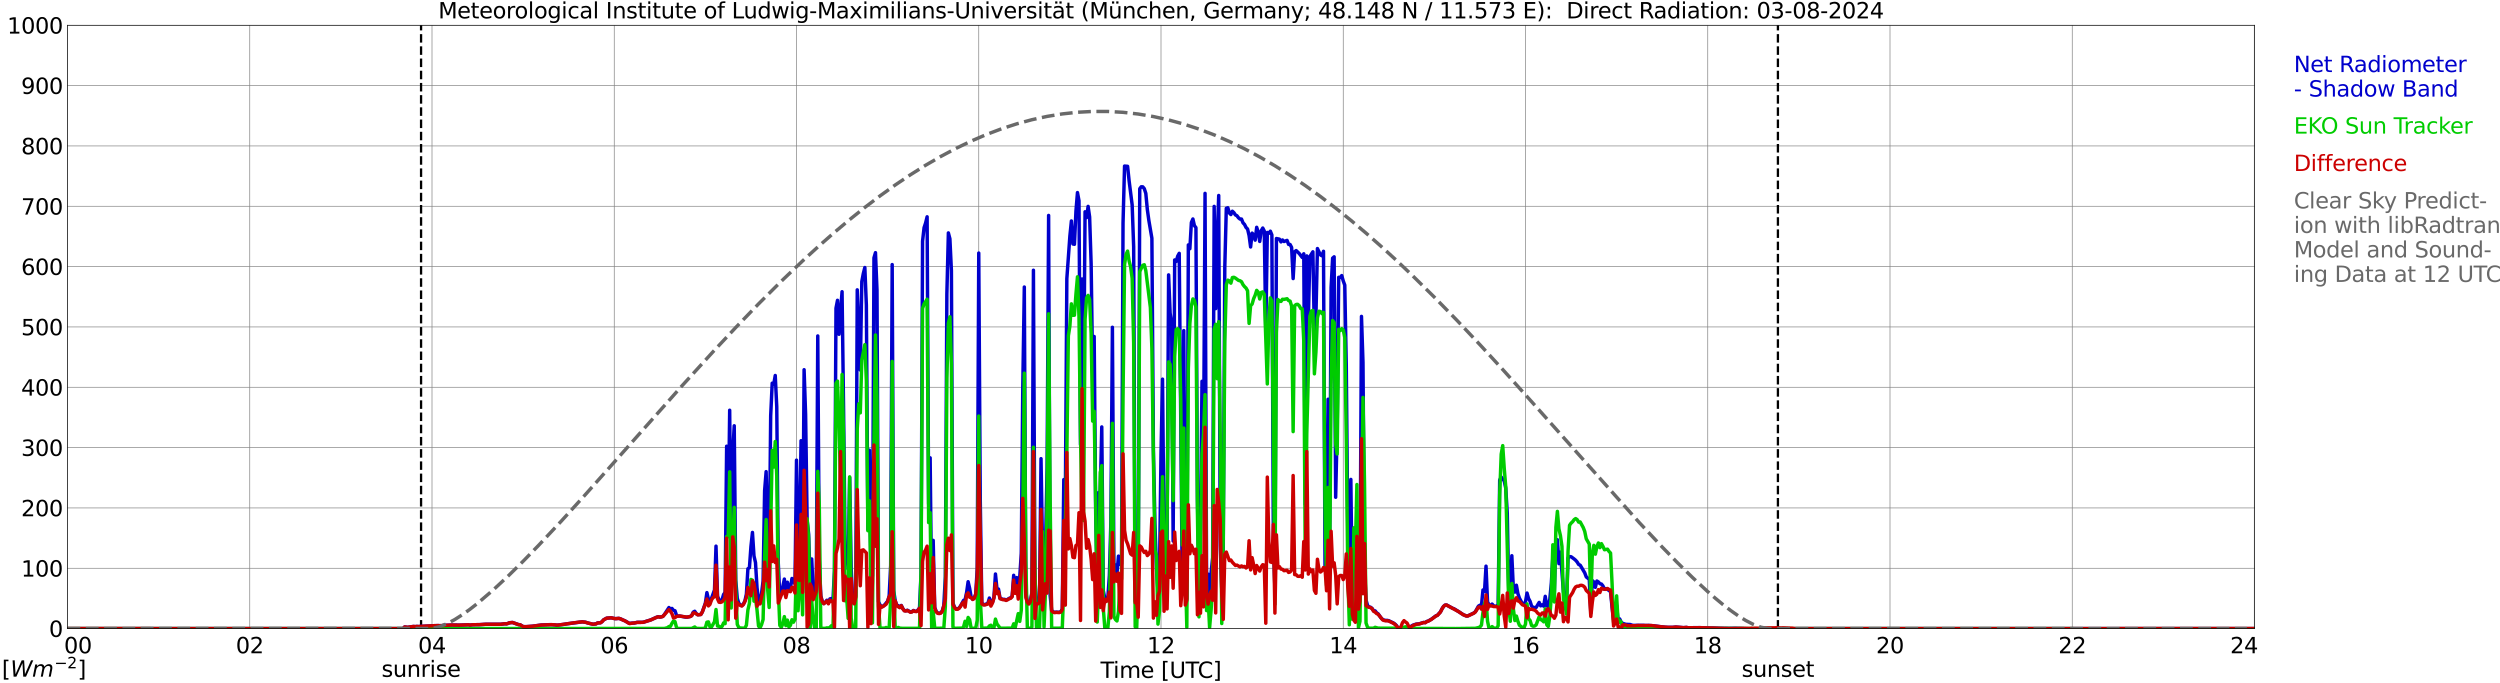 <?xml version="1.0" encoding="utf-8" standalone="no"?>
<!DOCTYPE svg PUBLIC "-//W3C//DTD SVG 1.1//EN"
  "http://www.w3.org/Graphics/SVG/1.1/DTD/svg11.dtd">
<svg xmlns:xlink="http://www.w3.org/1999/xlink" width="1085.4pt" height="296.64pt" viewBox="0 0 1085.4 296.64" xmlns="http://www.w3.org/2000/svg" version="1.1">
 <defs>
  <style type="text/css">*{stroke-linejoin: round; stroke-linecap: butt}</style>
 </defs>
 <g id="figure_1">
  <g id="patch_1">
   <path d="M 0 296.64 
L 1085.4 296.64 
L 1085.4 0 
L 0 0 
z
" style="fill: #ffffff"/>
  </g>
  <g id="axes_1">
   <g id="patch_2">
    <path d="M 29.306 272.909 
L 978.814 272.909 
L 978.814 10.976 
L 29.306 10.976 
z
" style="fill: #ffffff"/>
   </g>
   <g id="patch_3">
    <path d="M 978.814 272.909 
L 978.814 272.909 
L 978.814 10.976 
L 978.814 10.976 
z
" clip-path="url(#pda7836835e)" style="fill: #d3d3d3; opacity: 0.25; stroke: #d3d3d3; stroke-linejoin: miter"/>
   </g>
   <g id="matplotlib.axis_1">
    <g id="xtick_1">
     <g id="line2d_1">
      <path d="M 29.306 272.909 
L 29.306 10.976 
" clip-path="url(#pda7836835e)" style="fill: none; stroke: #808080; stroke-width: 0.3; stroke-linecap: square"/>
     </g>
     <g id="line2d_2"/>
     <g id="text_1">
      <!--    00 -->
      <g transform="translate(18.733 283.627) scale(0.095 -0.095)">
       <defs>
        <path id="DejaVuSans-20" transform="scale(0.016)"/>
        <path id="DejaVuSans-30" d="M 2034 4250 
Q 1547 4250 1301 3770 
Q 1056 3291 1056 2328 
Q 1056 1369 1301 889 
Q 1547 409 2034 409 
Q 2525 409 2770 889 
Q 3016 1369 3016 2328 
Q 3016 3291 2770 3770 
Q 2525 4250 2034 4250 
z
M 2034 4750 
Q 2819 4750 3233 4129 
Q 3647 3509 3647 2328 
Q 3647 1150 3233 529 
Q 2819 -91 2034 -91 
Q 1250 -91 836 529 
Q 422 1150 422 2328 
Q 422 3509 836 4129 
Q 1250 4750 2034 4750 
z
" transform="scale(0.016)"/>
       </defs>
       <use xlink:href="#DejaVuSans-20"/>
       <use xlink:href="#DejaVuSans-20" transform="translate(31.787 0)"/>
       <use xlink:href="#DejaVuSans-20" transform="translate(63.574 0)"/>
       <use xlink:href="#DejaVuSans-30" transform="translate(95.361 0)"/>
       <use xlink:href="#DejaVuSans-30" transform="translate(158.984 0)"/>
      </g>
     </g>
    </g>
    <g id="xtick_2">
     <g id="line2d_3">
      <path d="M 108.431 272.909 
L 108.431 10.976 
" clip-path="url(#pda7836835e)" style="fill: none; stroke: #808080; stroke-width: 0.3; stroke-linecap: square"/>
     </g>
     <g id="line2d_4"/>
     <g id="text_2">
      <!-- 02 -->
      <g transform="translate(102.387 283.627) scale(0.095 -0.095)">
       <defs>
        <path id="DejaVuSans-32" d="M 1228 531 
L 3431 531 
L 3431 0 
L 469 0 
L 469 531 
Q 828 903 1448 1529 
Q 2069 2156 2228 2338 
Q 2531 2678 2651 2914 
Q 2772 3150 2772 3378 
Q 2772 3750 2511 3984 
Q 2250 4219 1831 4219 
Q 1534 4219 1204 4116 
Q 875 4013 500 3803 
L 500 4441 
Q 881 4594 1212 4672 
Q 1544 4750 1819 4750 
Q 2544 4750 2975 4387 
Q 3406 4025 3406 3419 
Q 3406 3131 3298 2873 
Q 3191 2616 2906 2266 
Q 2828 2175 2409 1742 
Q 1991 1309 1228 531 
z
" transform="scale(0.016)"/>
       </defs>
       <use xlink:href="#DejaVuSans-30"/>
       <use xlink:href="#DejaVuSans-32" transform="translate(63.623 0)"/>
      </g>
     </g>
    </g>
    <g id="xtick_3">
     <g id="line2d_5">
      <path d="M 187.557 272.909 
L 187.557 10.976 
" clip-path="url(#pda7836835e)" style="fill: none; stroke: #808080; stroke-width: 0.3; stroke-linecap: square"/>
     </g>
     <g id="line2d_6"/>
     <g id="text_3">
      <!-- 04 -->
      <g transform="translate(181.513 283.627) scale(0.095 -0.095)">
       <defs>
        <path id="DejaVuSans-34" d="M 2419 4116 
L 825 1625 
L 2419 1625 
L 2419 4116 
z
M 2253 4666 
L 3047 4666 
L 3047 1625 
L 3713 1625 
L 3713 1100 
L 3047 1100 
L 3047 0 
L 2419 0 
L 2419 1100 
L 313 1100 
L 313 1709 
L 2253 4666 
z
" transform="scale(0.016)"/>
       </defs>
       <use xlink:href="#DejaVuSans-30"/>
       <use xlink:href="#DejaVuSans-34" transform="translate(63.623 0)"/>
      </g>
     </g>
    </g>
    <g id="xtick_4">
     <g id="line2d_7">
      <path d="M 266.683 272.909 
L 266.683 10.976 
" clip-path="url(#pda7836835e)" style="fill: none; stroke: #808080; stroke-width: 0.3; stroke-linecap: square"/>
     </g>
     <g id="line2d_8"/>
     <g id="text_4">
      <!-- 06 -->
      <g transform="translate(260.638 283.627) scale(0.095 -0.095)">
       <defs>
        <path id="DejaVuSans-36" d="M 2113 2584 
Q 1688 2584 1439 2293 
Q 1191 2003 1191 1497 
Q 1191 994 1439 701 
Q 1688 409 2113 409 
Q 2538 409 2786 701 
Q 3034 994 3034 1497 
Q 3034 2003 2786 2293 
Q 2538 2584 2113 2584 
z
M 3366 4563 
L 3366 3988 
Q 3128 4100 2886 4159 
Q 2644 4219 2406 4219 
Q 1781 4219 1451 3797 
Q 1122 3375 1075 2522 
Q 1259 2794 1537 2939 
Q 1816 3084 2150 3084 
Q 2853 3084 3261 2657 
Q 3669 2231 3669 1497 
Q 3669 778 3244 343 
Q 2819 -91 2113 -91 
Q 1303 -91 875 529 
Q 447 1150 447 2328 
Q 447 3434 972 4092 
Q 1497 4750 2381 4750 
Q 2619 4750 2861 4703 
Q 3103 4656 3366 4563 
z
" transform="scale(0.016)"/>
       </defs>
       <use xlink:href="#DejaVuSans-30"/>
       <use xlink:href="#DejaVuSans-36" transform="translate(63.623 0)"/>
      </g>
     </g>
    </g>
    <g id="xtick_5">
     <g id="line2d_9">
      <path d="M 345.808 272.909 
L 345.808 10.976 
" clip-path="url(#pda7836835e)" style="fill: none; stroke: #808080; stroke-width: 0.3; stroke-linecap: square"/>
     </g>
     <g id="line2d_10"/>
     <g id="text_5">
      <!-- 08 -->
      <g transform="translate(339.764 283.627) scale(0.095 -0.095)">
       <defs>
        <path id="DejaVuSans-38" d="M 2034 2216 
Q 1584 2216 1326 1975 
Q 1069 1734 1069 1313 
Q 1069 891 1326 650 
Q 1584 409 2034 409 
Q 2484 409 2743 651 
Q 3003 894 3003 1313 
Q 3003 1734 2745 1975 
Q 2488 2216 2034 2216 
z
M 1403 2484 
Q 997 2584 770 2862 
Q 544 3141 544 3541 
Q 544 4100 942 4425 
Q 1341 4750 2034 4750 
Q 2731 4750 3128 4425 
Q 3525 4100 3525 3541 
Q 3525 3141 3298 2862 
Q 3072 2584 2669 2484 
Q 3125 2378 3379 2068 
Q 3634 1759 3634 1313 
Q 3634 634 3220 271 
Q 2806 -91 2034 -91 
Q 1263 -91 848 271 
Q 434 634 434 1313 
Q 434 1759 690 2068 
Q 947 2378 1403 2484 
z
M 1172 3481 
Q 1172 3119 1398 2916 
Q 1625 2713 2034 2713 
Q 2441 2713 2670 2916 
Q 2900 3119 2900 3481 
Q 2900 3844 2670 4047 
Q 2441 4250 2034 4250 
Q 1625 4250 1398 4047 
Q 1172 3844 1172 3481 
z
" transform="scale(0.016)"/>
       </defs>
       <use xlink:href="#DejaVuSans-30"/>
       <use xlink:href="#DejaVuSans-38" transform="translate(63.623 0)"/>
      </g>
     </g>
    </g>
    <g id="xtick_6">
     <g id="line2d_11">
      <path d="M 424.934 272.909 
L 424.934 10.976 
" clip-path="url(#pda7836835e)" style="fill: none; stroke: #808080; stroke-width: 0.3; stroke-linecap: square"/>
     </g>
     <g id="line2d_12"/>
     <g id="text_6">
      <!-- 10 -->
      <g transform="translate(418.89 283.627) scale(0.095 -0.095)">
       <defs>
        <path id="DejaVuSans-31" d="M 794 531 
L 1825 531 
L 1825 4091 
L 703 3866 
L 703 4441 
L 1819 4666 
L 2450 4666 
L 2450 531 
L 3481 531 
L 3481 0 
L 794 0 
L 794 531 
z
" transform="scale(0.016)"/>
       </defs>
       <use xlink:href="#DejaVuSans-31"/>
       <use xlink:href="#DejaVuSans-30" transform="translate(63.623 0)"/>
      </g>
     </g>
    </g>
    <g id="xtick_7">
     <g id="line2d_13">
      <path d="M 504.06 272.909 
L 504.06 10.976 
" clip-path="url(#pda7836835e)" style="fill: none; stroke: #808080; stroke-width: 0.3; stroke-linecap: square"/>
     </g>
     <g id="line2d_14"/>
     <g id="text_7">
      <!-- 12 -->
      <g transform="translate(498.015 283.627) scale(0.095 -0.095)">
       <use xlink:href="#DejaVuSans-31"/>
       <use xlink:href="#DejaVuSans-32" transform="translate(63.623 0)"/>
      </g>
     </g>
    </g>
    <g id="xtick_8">
     <g id="line2d_15">
      <path d="M 583.185 272.909 
L 583.185 10.976 
" clip-path="url(#pda7836835e)" style="fill: none; stroke: #808080; stroke-width: 0.3; stroke-linecap: square"/>
     </g>
     <g id="line2d_16"/>
     <g id="text_8">
      <!-- 14 -->
      <g transform="translate(577.141 283.627) scale(0.095 -0.095)">
       <use xlink:href="#DejaVuSans-31"/>
       <use xlink:href="#DejaVuSans-34" transform="translate(63.623 0)"/>
      </g>
     </g>
    </g>
    <g id="xtick_9">
     <g id="line2d_17">
      <path d="M 662.311 272.909 
L 662.311 10.976 
" clip-path="url(#pda7836835e)" style="fill: none; stroke: #808080; stroke-width: 0.3; stroke-linecap: square"/>
     </g>
     <g id="line2d_18"/>
     <g id="text_9">
      <!-- 16 -->
      <g transform="translate(656.267 283.627) scale(0.095 -0.095)">
       <use xlink:href="#DejaVuSans-31"/>
       <use xlink:href="#DejaVuSans-36" transform="translate(63.623 0)"/>
      </g>
     </g>
    </g>
    <g id="xtick_10">
     <g id="line2d_19">
      <path d="M 741.437 272.909 
L 741.437 10.976 
" clip-path="url(#pda7836835e)" style="fill: none; stroke: #808080; stroke-width: 0.3; stroke-linecap: square"/>
     </g>
     <g id="line2d_20"/>
     <g id="text_10">
      <!-- 18 -->
      <g transform="translate(735.392 283.627) scale(0.095 -0.095)">
       <use xlink:href="#DejaVuSans-31"/>
       <use xlink:href="#DejaVuSans-38" transform="translate(63.623 0)"/>
      </g>
     </g>
    </g>
    <g id="xtick_11">
     <g id="line2d_21">
      <path d="M 820.562 272.909 
L 820.562 10.976 
" clip-path="url(#pda7836835e)" style="fill: none; stroke: #808080; stroke-width: 0.3; stroke-linecap: square"/>
     </g>
     <g id="line2d_22"/>
     <g id="text_11">
      <!-- 20 -->
      <g transform="translate(814.518 283.627) scale(0.095 -0.095)">
       <use xlink:href="#DejaVuSans-32"/>
       <use xlink:href="#DejaVuSans-30" transform="translate(63.623 0)"/>
      </g>
     </g>
    </g>
    <g id="xtick_12">
     <g id="line2d_23">
      <path d="M 899.688 272.909 
L 899.688 10.976 
" clip-path="url(#pda7836835e)" style="fill: none; stroke: #808080; stroke-width: 0.3; stroke-linecap: square"/>
     </g>
     <g id="line2d_24"/>
     <g id="text_12">
      <!-- 22 -->
      <g transform="translate(893.644 283.627) scale(0.095 -0.095)">
       <use xlink:href="#DejaVuSans-32"/>
       <use xlink:href="#DejaVuSans-32" transform="translate(63.623 0)"/>
      </g>
     </g>
    </g>
    <g id="xtick_13">
     <g id="line2d_25">
      <path d="M 978.814 272.909 
L 978.814 10.976 
" clip-path="url(#pda7836835e)" style="fill: none; stroke: #808080; stroke-width: 0.3; stroke-linecap: square"/>
     </g>
     <g id="line2d_26"/>
     <g id="text_13">
      <!-- 24    -->
      <g transform="translate(968.241 283.627) scale(0.095 -0.095)">
       <use xlink:href="#DejaVuSans-32"/>
       <use xlink:href="#DejaVuSans-34" transform="translate(63.623 0)"/>
       <use xlink:href="#DejaVuSans-20" transform="translate(127.246 0)"/>
       <use xlink:href="#DejaVuSans-20" transform="translate(159.033 0)"/>
       <use xlink:href="#DejaVuSans-20" transform="translate(190.82 0)"/>
      </g>
     </g>
    </g>
    <g id="text_14">
     <!-- Time [UTC] -->
     <g transform="translate(477.806 294.322) scale(0.095 -0.095)">
      <defs>
       <path id="DejaVuSans-54" d="M -19 4666 
L 3928 4666 
L 3928 4134 
L 2272 4134 
L 2272 0 
L 1638 0 
L 1638 4134 
L -19 4134 
L -19 4666 
z
" transform="scale(0.016)"/>
       <path id="DejaVuSans-69" d="M 603 3500 
L 1178 3500 
L 1178 0 
L 603 0 
L 603 3500 
z
M 603 4863 
L 1178 4863 
L 1178 4134 
L 603 4134 
L 603 4863 
z
" transform="scale(0.016)"/>
       <path id="DejaVuSans-6d" d="M 3328 2828 
Q 3544 3216 3844 3400 
Q 4144 3584 4550 3584 
Q 5097 3584 5394 3201 
Q 5691 2819 5691 2113 
L 5691 0 
L 5113 0 
L 5113 2094 
Q 5113 2597 4934 2840 
Q 4756 3084 4391 3084 
Q 3944 3084 3684 2787 
Q 3425 2491 3425 1978 
L 3425 0 
L 2847 0 
L 2847 2094 
Q 2847 2600 2669 2842 
Q 2491 3084 2119 3084 
Q 1678 3084 1418 2786 
Q 1159 2488 1159 1978 
L 1159 0 
L 581 0 
L 581 3500 
L 1159 3500 
L 1159 2956 
Q 1356 3278 1631 3431 
Q 1906 3584 2284 3584 
Q 2666 3584 2933 3390 
Q 3200 3197 3328 2828 
z
" transform="scale(0.016)"/>
       <path id="DejaVuSans-65" d="M 3597 1894 
L 3597 1613 
L 953 1613 
Q 991 1019 1311 708 
Q 1631 397 2203 397 
Q 2534 397 2845 478 
Q 3156 559 3463 722 
L 3463 178 
Q 3153 47 2828 -22 
Q 2503 -91 2169 -91 
Q 1331 -91 842 396 
Q 353 884 353 1716 
Q 353 2575 817 3079 
Q 1281 3584 2069 3584 
Q 2775 3584 3186 3129 
Q 3597 2675 3597 1894 
z
M 3022 2063 
Q 3016 2534 2758 2815 
Q 2500 3097 2075 3097 
Q 1594 3097 1305 2825 
Q 1016 2553 972 2059 
L 3022 2063 
z
" transform="scale(0.016)"/>
       <path id="DejaVuSans-5b" d="M 550 4863 
L 1875 4863 
L 1875 4416 
L 1125 4416 
L 1125 -397 
L 1875 -397 
L 1875 -844 
L 550 -844 
L 550 4863 
z
" transform="scale(0.016)"/>
       <path id="DejaVuSans-55" d="M 556 4666 
L 1191 4666 
L 1191 1831 
Q 1191 1081 1462 751 
Q 1734 422 2344 422 
Q 2950 422 3222 751 
Q 3494 1081 3494 1831 
L 3494 4666 
L 4128 4666 
L 4128 1753 
Q 4128 841 3676 375 
Q 3225 -91 2344 -91 
Q 1459 -91 1007 375 
Q 556 841 556 1753 
L 556 4666 
z
" transform="scale(0.016)"/>
       <path id="DejaVuSans-43" d="M 4122 4306 
L 4122 3641 
Q 3803 3938 3442 4084 
Q 3081 4231 2675 4231 
Q 1875 4231 1450 3742 
Q 1025 3253 1025 2328 
Q 1025 1406 1450 917 
Q 1875 428 2675 428 
Q 3081 428 3442 575 
Q 3803 722 4122 1019 
L 4122 359 
Q 3791 134 3420 21 
Q 3050 -91 2638 -91 
Q 1578 -91 968 557 
Q 359 1206 359 2328 
Q 359 3453 968 4101 
Q 1578 4750 2638 4750 
Q 3056 4750 3426 4639 
Q 3797 4528 4122 4306 
z
" transform="scale(0.016)"/>
       <path id="DejaVuSans-5d" d="M 1947 4863 
L 1947 -844 
L 622 -844 
L 622 -397 
L 1369 -397 
L 1369 4416 
L 622 4416 
L 622 4863 
L 1947 4863 
z
" transform="scale(0.016)"/>
      </defs>
      <use xlink:href="#DejaVuSans-54"/>
      <use xlink:href="#DejaVuSans-69" transform="translate(57.959 0)"/>
      <use xlink:href="#DejaVuSans-6d" transform="translate(85.742 0)"/>
      <use xlink:href="#DejaVuSans-65" transform="translate(183.154 0)"/>
      <use xlink:href="#DejaVuSans-20" transform="translate(244.678 0)"/>
      <use xlink:href="#DejaVuSans-5b" transform="translate(276.465 0)"/>
      <use xlink:href="#DejaVuSans-55" transform="translate(315.479 0)"/>
      <use xlink:href="#DejaVuSans-54" transform="translate(388.672 0)"/>
      <use xlink:href="#DejaVuSans-43" transform="translate(443.881 0)"/>
      <use xlink:href="#DejaVuSans-5d" transform="translate(513.705 0)"/>
     </g>
    </g>
   </g>
   <g id="matplotlib.axis_2">
    <g id="ytick_1">
     <g id="line2d_27">
      <path d="M 29.306 272.909 
L 978.814 272.909 
" clip-path="url(#pda7836835e)" style="fill: none; stroke: #808080; stroke-width: 0.3; stroke-linecap: square"/>
     </g>
     <g id="line2d_28"/>
     <g id="text_15">
      <!-- 0 -->
      <g transform="translate(21.261 276.518) scale(0.095 -0.095)">
       <use xlink:href="#DejaVuSans-30"/>
      </g>
     </g>
    </g>
    <g id="ytick_2">
     <g id="line2d_29">
      <path d="M 29.306 246.715 
L 978.814 246.715 
" clip-path="url(#pda7836835e)" style="fill: none; stroke: #808080; stroke-width: 0.3; stroke-linecap: square"/>
     </g>
     <g id="line2d_30"/>
     <g id="text_16">
      <!-- 100 -->
      <g transform="translate(9.173 250.325) scale(0.095 -0.095)">
       <use xlink:href="#DejaVuSans-31"/>
       <use xlink:href="#DejaVuSans-30" transform="translate(63.623 0)"/>
       <use xlink:href="#DejaVuSans-30" transform="translate(127.246 0)"/>
      </g>
     </g>
    </g>
    <g id="ytick_3">
     <g id="line2d_31">
      <path d="M 29.306 220.522 
L 978.814 220.522 
" clip-path="url(#pda7836835e)" style="fill: none; stroke: #808080; stroke-width: 0.3; stroke-linecap: square"/>
     </g>
     <g id="line2d_32"/>
     <g id="text_17">
      <!-- 200 -->
      <g transform="translate(9.173 224.131) scale(0.095 -0.095)">
       <use xlink:href="#DejaVuSans-32"/>
       <use xlink:href="#DejaVuSans-30" transform="translate(63.623 0)"/>
       <use xlink:href="#DejaVuSans-30" transform="translate(127.246 0)"/>
      </g>
     </g>
    </g>
    <g id="ytick_4">
     <g id="line2d_33">
      <path d="M 29.306 194.329 
L 978.814 194.329 
" clip-path="url(#pda7836835e)" style="fill: none; stroke: #808080; stroke-width: 0.3; stroke-linecap: square"/>
     </g>
     <g id="line2d_34"/>
     <g id="text_18">
      <!-- 300 -->
      <g transform="translate(9.173 197.938) scale(0.095 -0.095)">
       <defs>
        <path id="DejaVuSans-33" d="M 2597 2516 
Q 3050 2419 3304 2112 
Q 3559 1806 3559 1356 
Q 3559 666 3084 287 
Q 2609 -91 1734 -91 
Q 1441 -91 1130 -33 
Q 819 25 488 141 
L 488 750 
Q 750 597 1062 519 
Q 1375 441 1716 441 
Q 2309 441 2620 675 
Q 2931 909 2931 1356 
Q 2931 1769 2642 2001 
Q 2353 2234 1838 2234 
L 1294 2234 
L 1294 2753 
L 1863 2753 
Q 2328 2753 2575 2939 
Q 2822 3125 2822 3475 
Q 2822 3834 2567 4026 
Q 2313 4219 1838 4219 
Q 1578 4219 1281 4162 
Q 984 4106 628 3988 
L 628 4550 
Q 988 4650 1302 4700 
Q 1616 4750 1894 4750 
Q 2613 4750 3031 4423 
Q 3450 4097 3450 3541 
Q 3450 3153 3228 2886 
Q 3006 2619 2597 2516 
z
" transform="scale(0.016)"/>
       </defs>
       <use xlink:href="#DejaVuSans-33"/>
       <use xlink:href="#DejaVuSans-30" transform="translate(63.623 0)"/>
       <use xlink:href="#DejaVuSans-30" transform="translate(127.246 0)"/>
      </g>
     </g>
    </g>
    <g id="ytick_5">
     <g id="line2d_35">
      <path d="M 29.306 168.136 
L 978.814 168.136 
" clip-path="url(#pda7836835e)" style="fill: none; stroke: #808080; stroke-width: 0.3; stroke-linecap: square"/>
     </g>
     <g id="line2d_36"/>
     <g id="text_19">
      <!-- 400 -->
      <g transform="translate(9.173 171.745) scale(0.095 -0.095)">
       <use xlink:href="#DejaVuSans-34"/>
       <use xlink:href="#DejaVuSans-30" transform="translate(63.623 0)"/>
       <use xlink:href="#DejaVuSans-30" transform="translate(127.246 0)"/>
      </g>
     </g>
    </g>
    <g id="ytick_6">
     <g id="line2d_37">
      <path d="M 29.306 141.942 
L 978.814 141.942 
" clip-path="url(#pda7836835e)" style="fill: none; stroke: #808080; stroke-width: 0.3; stroke-linecap: square"/>
     </g>
     <g id="line2d_38"/>
     <g id="text_20">
      <!-- 500 -->
      <g transform="translate(9.173 145.551) scale(0.095 -0.095)">
       <defs>
        <path id="DejaVuSans-35" d="M 691 4666 
L 3169 4666 
L 3169 4134 
L 1269 4134 
L 1269 2991 
Q 1406 3038 1543 3061 
Q 1681 3084 1819 3084 
Q 2600 3084 3056 2656 
Q 3513 2228 3513 1497 
Q 3513 744 3044 326 
Q 2575 -91 1722 -91 
Q 1428 -91 1123 -41 
Q 819 9 494 109 
L 494 744 
Q 775 591 1075 516 
Q 1375 441 1709 441 
Q 2250 441 2565 725 
Q 2881 1009 2881 1497 
Q 2881 1984 2565 2268 
Q 2250 2553 1709 2553 
Q 1456 2553 1204 2497 
Q 953 2441 691 2322 
L 691 4666 
z
" transform="scale(0.016)"/>
       </defs>
       <use xlink:href="#DejaVuSans-35"/>
       <use xlink:href="#DejaVuSans-30" transform="translate(63.623 0)"/>
       <use xlink:href="#DejaVuSans-30" transform="translate(127.246 0)"/>
      </g>
     </g>
    </g>
    <g id="ytick_7">
     <g id="line2d_39">
      <path d="M 29.306 115.749 
L 978.814 115.749 
" clip-path="url(#pda7836835e)" style="fill: none; stroke: #808080; stroke-width: 0.3; stroke-linecap: square"/>
     </g>
     <g id="line2d_40"/>
     <g id="text_21">
      <!-- 600 -->
      <g transform="translate(9.173 119.358) scale(0.095 -0.095)">
       <use xlink:href="#DejaVuSans-36"/>
       <use xlink:href="#DejaVuSans-30" transform="translate(63.623 0)"/>
       <use xlink:href="#DejaVuSans-30" transform="translate(127.246 0)"/>
      </g>
     </g>
    </g>
    <g id="ytick_8">
     <g id="line2d_41">
      <path d="M 29.306 89.556 
L 978.814 89.556 
" clip-path="url(#pda7836835e)" style="fill: none; stroke: #808080; stroke-width: 0.3; stroke-linecap: square"/>
     </g>
     <g id="line2d_42"/>
     <g id="text_22">
      <!-- 700 -->
      <g transform="translate(9.173 93.165) scale(0.095 -0.095)">
       <defs>
        <path id="DejaVuSans-37" d="M 525 4666 
L 3525 4666 
L 3525 4397 
L 1831 0 
L 1172 0 
L 2766 4134 
L 525 4134 
L 525 4666 
z
" transform="scale(0.016)"/>
       </defs>
       <use xlink:href="#DejaVuSans-37"/>
       <use xlink:href="#DejaVuSans-30" transform="translate(63.623 0)"/>
       <use xlink:href="#DejaVuSans-30" transform="translate(127.246 0)"/>
      </g>
     </g>
    </g>
    <g id="ytick_9">
     <g id="line2d_43">
      <path d="M 29.306 63.362 
L 978.814 63.362 
" clip-path="url(#pda7836835e)" style="fill: none; stroke: #808080; stroke-width: 0.3; stroke-linecap: square"/>
     </g>
     <g id="line2d_44"/>
     <g id="text_23">
      <!-- 800 -->
      <g transform="translate(9.173 66.972) scale(0.095 -0.095)">
       <use xlink:href="#DejaVuSans-38"/>
       <use xlink:href="#DejaVuSans-30" transform="translate(63.623 0)"/>
       <use xlink:href="#DejaVuSans-30" transform="translate(127.246 0)"/>
      </g>
     </g>
    </g>
    <g id="ytick_10">
     <g id="line2d_45">
      <path d="M 29.306 37.169 
L 978.814 37.169 
" clip-path="url(#pda7836835e)" style="fill: none; stroke: #808080; stroke-width: 0.3; stroke-linecap: square"/>
     </g>
     <g id="line2d_46"/>
     <g id="text_24">
      <!-- 900 -->
      <g transform="translate(9.173 40.778) scale(0.095 -0.095)">
       <defs>
        <path id="DejaVuSans-39" d="M 703 97 
L 703 672 
Q 941 559 1184 500 
Q 1428 441 1663 441 
Q 2288 441 2617 861 
Q 2947 1281 2994 2138 
Q 2813 1869 2534 1725 
Q 2256 1581 1919 1581 
Q 1219 1581 811 2004 
Q 403 2428 403 3163 
Q 403 3881 828 4315 
Q 1253 4750 1959 4750 
Q 2769 4750 3195 4129 
Q 3622 3509 3622 2328 
Q 3622 1225 3098 567 
Q 2575 -91 1691 -91 
Q 1453 -91 1209 -44 
Q 966 3 703 97 
z
M 1959 2075 
Q 2384 2075 2632 2365 
Q 2881 2656 2881 3163 
Q 2881 3666 2632 3958 
Q 2384 4250 1959 4250 
Q 1534 4250 1286 3958 
Q 1038 3666 1038 3163 
Q 1038 2656 1286 2365 
Q 1534 2075 1959 2075 
z
" transform="scale(0.016)"/>
       </defs>
       <use xlink:href="#DejaVuSans-39"/>
       <use xlink:href="#DejaVuSans-30" transform="translate(63.623 0)"/>
       <use xlink:href="#DejaVuSans-30" transform="translate(127.246 0)"/>
      </g>
     </g>
    </g>
    <g id="ytick_11">
     <g id="line2d_47">
      <path d="M 29.306 10.976 
L 978.814 10.976 
" clip-path="url(#pda7836835e)" style="fill: none; stroke: #808080; stroke-width: 0.3; stroke-linecap: square"/>
     </g>
     <g id="line2d_48"/>
     <g id="text_25">
      <!-- 1000 -->
      <g transform="translate(3.128 14.585) scale(0.095 -0.095)">
       <use xlink:href="#DejaVuSans-31"/>
       <use xlink:href="#DejaVuSans-30" transform="translate(63.623 0)"/>
       <use xlink:href="#DejaVuSans-30" transform="translate(127.246 0)"/>
       <use xlink:href="#DejaVuSans-30" transform="translate(190.869 0)"/>
      </g>
     </g>
    </g>
   </g>
   <g id="line2d_49">
    <path d="M 182.81 272.909 
L 182.81 10.976 
" clip-path="url(#pda7836835e)" style="fill: none; stroke-dasharray: 3.7,1.6; stroke-dashoffset: 0; stroke: #000000"/>
   </g>
   <g id="line2d_50">
    <path d="M 771.9 272.909 
L 771.9 10.976 
" clip-path="url(#pda7836835e)" style="fill: none; stroke-dasharray: 3.7,1.6; stroke-dashoffset: 0; stroke: #000000"/>
   </g>
   <g id="line2d_51">
    <path d="M 29.306 272.909 
L 175.029 272.909 
L 175.688 272.202 
L 177.007 272.361 
L 178.985 272.05 
L 179.645 271.989 
L 180.304 272.06 
L 180.963 271.968 
L 181.623 272.018 
L 182.941 271.937 
L 188.876 271.633 
L 190.195 271.61 
L 191.513 271.652 
L 192.832 271.518 
L 196.129 271.356 
L 199.426 271.405 
L 203.382 271.261 
L 204.042 271.382 
L 205.36 271.23 
L 207.998 271.206 
L 210.635 271.044 
L 211.954 271.015 
L 217.229 271.041 
L 219.207 270.808 
L 219.867 270.855 
L 220.526 270.68 
L 221.186 270.379 
L 222.504 270.255 
L 225.142 271.188 
L 225.801 271.238 
L 227.12 272.05 
L 228.439 272.065 
L 231.076 271.882 
L 235.033 271.353 
L 238.989 271.185 
L 240.967 271.314 
L 241.626 271.455 
L 244.923 271.057 
L 246.242 270.826 
L 252.836 269.98 
L 254.155 270.143 
L 255.473 270.544 
L 257.451 271.012 
L 258.77 270.853 
L 259.43 270.465 
L 260.748 270.373 
L 261.408 269.86 
L 262.067 269.108 
L 263.386 268.385 
L 265.364 268.21 
L 266.683 268.527 
L 267.342 268.59 
L 268.661 268.466 
L 269.32 268.647 
L 270.639 269.257 
L 271.298 269.517 
L 273.277 270.661 
L 274.595 270.494 
L 275.255 270.523 
L 276.573 270.203 
L 279.211 270.169 
L 282.508 269.147 
L 285.145 267.943 
L 285.805 267.754 
L 286.464 267.901 
L 287.124 267.809 
L 287.783 267.589 
L 288.442 266.821 
L 289.761 264.789 
L 290.42 263.77 
L 291.08 264.401 
L 291.739 264.165 
L 292.399 265.006 
L 293.058 265.169 
L 293.717 267.133 
L 294.377 267.463 
L 295.036 267.434 
L 297.674 267.937 
L 298.333 267.924 
L 299.652 267.652 
L 300.311 267.262 
L 300.971 265.763 
L 301.63 265.391 
L 302.289 266.392 
L 302.949 266.895 
L 304.267 266.766 
L 304.927 265.664 
L 306.246 261.821 
L 306.905 257.29 
L 307.564 260.155 
L 308.224 261.638 
L 310.202 256.169 
L 310.861 237.116 
L 311.521 258.911 
L 312.18 260.417 
L 312.839 261.033 
L 313.499 260.31 
L 314.158 258.081 
L 314.818 257.209 
L 315.477 193.729 
L 316.136 229.226 
L 316.796 178.107 
L 317.455 251.498 
L 318.114 196.812 
L 318.774 184.857 
L 319.433 251.886 
L 320.093 259.783 
L 320.752 261.902 
L 321.411 262.573 
L 322.071 262.903 
L 322.73 262.303 
L 323.39 260.941 
L 324.049 257.971 
L 324.708 246.938 
L 325.368 246.459 
L 326.027 237.275 
L 326.686 231.162 
L 327.346 241.354 
L 328.005 244.248 
L 328.665 255.1 
L 329.324 260.734 
L 329.983 261.866 
L 330.643 257.544 
L 331.302 252.248 
L 331.961 213.044 
L 332.621 204.77 
L 333.28 230.193 
L 333.94 245.67 
L 334.599 180.491 
L 335.258 166.368 
L 335.918 166.886 
L 336.577 163.023 
L 337.236 176.612 
L 337.896 244.447 
L 338.555 258.793 
L 339.215 257.753 
L 340.533 251.409 
L 341.193 258.123 
L 341.852 252.771 
L 342.512 255.972 
L 343.171 255.443 
L 343.83 251.155 
L 344.49 252.481 
L 345.149 253.395 
L 345.808 199.782 
L 346.468 244.02 
L 347.127 233.75 
L 347.787 191.34 
L 348.446 251.215 
L 349.105 160.516 
L 349.765 179.959 
L 350.424 225.868 
L 351.083 231.866 
L 351.743 253.277 
L 352.402 242.679 
L 353.062 256.242 
L 353.721 258.471 
L 354.38 256.693 
L 355.04 145.856 
L 355.699 243.038 
L 356.359 258.657 
L 357.018 261.166 
L 357.677 262.025 
L 358.337 261.428 
L 358.996 260.598 
L 359.655 261.923 
L 360.315 260.006 
L 360.974 259.88 
L 361.634 260.745 
L 362.293 247.703 
L 362.952 133.812 
L 363.612 130.378 
L 364.271 145.125 
L 364.93 135.03 
L 365.59 126.653 
L 366.249 177.942 
L 366.909 238.085 
L 367.568 238.514 
L 368.227 247.074 
L 368.887 207.35 
L 369.546 246.687 
L 370.206 260.999 
L 370.865 262.012 
L 371.524 258.738 
L 372.184 125.841 
L 373.502 160.634 
L 374.162 122.234 
L 374.821 118.738 
L 375.481 116.15 
L 376.14 132.46 
L 376.799 229.863 
L 377.459 195.453 
L 378.118 251.37 
L 378.777 250.123 
L 379.437 111.946 
L 380.096 109.698 
L 380.756 126.001 
L 381.415 261.242 
L 382.074 262.633 
L 382.734 263.445 
L 383.393 263.144 
L 384.053 262.636 
L 385.371 261.009 
L 386.031 258.846 
L 386.69 245.5 
L 387.349 114.874 
L 388.009 256.533 
L 388.668 260.758 
L 389.328 262.73 
L 389.987 262.934 
L 390.646 263.634 
L 391.306 262.856 
L 391.965 264.213 
L 392.624 265.069 
L 393.284 265.177 
L 393.943 264.943 
L 395.262 265.693 
L 395.921 265.575 
L 396.581 265.04 
L 397.24 265.368 
L 397.899 265.394 
L 398.559 264.836 
L 399.218 263.851 
L 399.878 249.06 
L 400.537 104.701 
L 401.196 98.839 
L 401.856 96.837 
L 402.515 94.129 
L 403.175 218.783 
L 403.834 198.769 
L 404.493 261.434 
L 405.153 234.612 
L 405.812 263.67 
L 406.471 265.499 
L 407.131 266.138 
L 407.79 266.256 
L 408.45 266.036 
L 409.109 265.197 
L 409.768 262.874 
L 410.428 250.409 
L 411.087 127.693 
L 411.746 101.12 
L 412.406 103.669 
L 413.065 117.509 
L 413.725 261.724 
L 414.384 263.605 
L 415.043 264.333 
L 415.703 264.367 
L 416.362 263.995 
L 417.022 263.102 
L 418.34 260.653 
L 419 260.412 
L 419.659 257.209 
L 420.318 252.557 
L 420.978 255.44 
L 421.637 259.32 
L 422.297 260.137 
L 422.956 259.692 
L 423.615 257.911 
L 424.275 246.812 
L 424.934 109.871 
L 425.593 217.203 
L 426.253 261.729 
L 426.912 262.431 
L 427.572 262.46 
L 428.89 261.986 
L 429.55 259.637 
L 430.209 261.672 
L 430.869 261.63 
L 431.528 259.299 
L 432.187 249.212 
L 432.847 255.697 
L 433.506 255.75 
L 434.165 259.665 
L 434.825 260.011 
L 435.484 260.189 
L 436.144 260.208 
L 436.803 260.493 
L 437.462 260.223 
L 438.122 259.786 
L 438.781 259.519 
L 439.44 258.851 
L 440.1 249.777 
L 440.759 257.256 
L 441.419 250.752 
L 442.078 253.599 
L 442.737 250.424 
L 443.397 240.222 
L 444.056 167.672 
L 444.716 124.615 
L 445.375 257.046 
L 446.034 261.31 
L 446.694 262.015 
L 447.353 261.135 
L 448.012 257.151 
L 448.672 117.326 
L 449.331 251.548 
L 449.991 261.777 
L 450.65 261.936 
L 451.309 261.279 
L 451.969 199.141 
L 452.628 238.928 
L 453.287 257.897 
L 453.947 236.118 
L 454.606 203.038 
L 455.266 93.537 
L 455.925 258.442 
L 456.584 265.032 
L 457.244 265.63 
L 457.903 265.837 
L 458.563 265.758 
L 459.881 265.818 
L 460.541 265.588 
L 461.2 264.459 
L 461.859 208.217 
L 462.519 218.403 
L 463.178 120.982 
L 464.497 102.495 
L 465.156 95.931 
L 465.816 105.924 
L 466.475 106.063 
L 467.134 91.646 
L 467.794 83.615 
L 468.453 87.175 
L 469.113 193.017 
L 469.772 121.126 
L 470.431 175.268 
L 471.091 91.947 
L 471.75 94.459 
L 472.409 89.603 
L 473.069 94.179 
L 473.728 114.62 
L 474.388 161.558 
L 475.047 146.091 
L 475.706 223.288 
L 476.366 252.63 
L 477.025 213.817 
L 477.685 214.262 
L 478.344 185.36 
L 479.003 256.37 
L 479.663 259.83 
L 480.322 260.818 
L 480.981 259.595 
L 481.641 249.827 
L 482.3 226.405 
L 482.96 142.094 
L 483.619 247.368 
L 484.278 245.249 
L 484.938 249.039 
L 485.597 241.453 
L 486.256 245.034 
L 486.916 244.801 
L 487.575 96.816 
L 488.235 72.1 
L 489.553 72.208 
L 490.213 78.497 
L 491.532 88.922 
L 492.191 107.186 
L 492.85 260.889 
L 493.51 261.274 
L 494.169 256.596 
L 494.828 81.944 
L 495.488 81.087 
L 496.147 81.121 
L 496.807 81.91 
L 497.466 83.961 
L 498.125 90.967 
L 498.785 95.703 
L 500.103 103.438 
L 500.763 194.981 
L 501.422 227.233 
L 502.082 246.794 
L 502.741 256.708 
L 503.4 249.144 
L 504.06 197.077 
L 504.719 164.61 
L 505.379 232.438 
L 506.038 231.013 
L 506.697 234.169 
L 507.357 119.345 
L 508.016 135.928 
L 508.675 140.323 
L 509.335 234.9 
L 509.994 112.855 
L 510.654 113.507 
L 511.313 111.204 
L 511.972 109.989 
L 513.291 254.107 
L 513.95 143.524 
L 514.61 256.499 
L 515.269 259.969 
L 515.929 106.33 
L 516.588 107.983 
L 517.247 96.604 
L 517.907 95.072 
L 518.566 97.969 
L 519.226 98.82 
L 519.885 217.078 
L 520.544 252.093 
L 521.204 229.829 
L 521.863 165.542 
L 522.522 197.799 
L 523.182 83.953 
L 523.841 250.354 
L 524.501 249.28 
L 525.16 258.007 
L 525.819 248.507 
L 526.479 242.147 
L 527.138 89.613 
L 527.797 133.987 
L 528.457 104.006 
L 529.116 84.875 
L 529.776 236.676 
L 530.435 256.093 
L 531.094 237.427 
L 531.754 115.998 
L 532.413 90.43 
L 533.073 90.197 
L 533.732 92.466 
L 534.391 93.155 
L 535.051 91.711 
L 535.71 92.324 
L 536.369 93.32 
L 537.029 93.663 
L 537.688 94.551 
L 538.348 95.101 
L 539.007 95.096 
L 539.666 96.743 
L 540.326 97.445 
L 540.985 98.763 
L 541.644 99.43 
L 542.304 102.267 
L 542.963 107.22 
L 543.623 101.217 
L 544.282 102.003 
L 544.941 104.263 
L 545.601 98.689 
L 546.26 100.74 
L 546.919 104.824 
L 547.579 100.159 
L 548.238 99.004 
L 548.898 100.303 
L 549.557 144.368 
L 550.216 100.926 
L 550.876 101.29 
L 551.535 100.376 
L 552.195 102.008 
L 552.854 236.086 
L 553.513 255.582 
L 554.173 103.556 
L 555.491 103.834 
L 556.151 105.025 
L 556.81 104.185 
L 557.47 104.85 
L 558.788 104.373 
L 559.448 106.105 
L 560.107 106.154 
L 560.766 107.422 
L 561.426 120.938 
L 562.085 109.284 
L 562.745 108.795 
L 564.063 110.065 
L 565.382 111.781 
L 566.042 110.185 
L 566.701 218.969 
L 567.36 111.113 
L 568.02 139.221 
L 568.679 111.414 
L 569.998 109.324 
L 570.657 145.74 
L 571.317 137.592 
L 571.976 107.912 
L 573.295 110.704 
L 573.954 111.068 
L 574.613 109.098 
L 575.273 246.941 
L 575.932 237.64 
L 576.592 173.34 
L 577.251 241.191 
L 577.91 124.838 
L 578.57 112.082 
L 579.229 111.498 
L 579.889 215.889 
L 580.548 186.361 
L 581.207 120.398 
L 581.867 120.466 
L 582.526 119.649 
L 583.185 121.978 
L 583.845 123.777 
L 584.504 158.732 
L 585.164 232.155 
L 585.823 261.578 
L 586.482 208.148 
L 587.142 262.741 
L 587.801 232.799 
L 588.46 239.986 
L 589.12 250.39 
L 589.779 264.124 
L 590.439 257.685 
L 591.098 137.364 
L 591.757 157.404 
L 592.417 246.671 
L 593.076 260.475 
L 593.736 262.861 
L 594.395 263.498 
L 595.054 263.639 
L 595.714 264.163 
L 596.373 265.2 
L 597.032 265.216 
L 597.692 266.08 
L 598.351 266.507 
L 599.67 268.372 
L 600.329 268.977 
L 600.989 269.242 
L 601.648 269.365 
L 602.307 269.344 
L 602.967 269.506 
L 604.945 270.454 
L 605.604 270.921 
L 606.264 271.544 
L 606.923 272.45 
L 607.582 272.838 
L 608.242 273.393 
L 608.901 275.049 
L 609.561 275.696 
L 610.22 274.989 
L 610.879 274.693 
L 611.539 273.509 
L 612.198 272.783 
L 612.858 271.746 
L 613.517 271.387 
L 614.836 270.965 
L 616.154 270.832 
L 618.133 270.229 
L 618.792 270.297 
L 619.451 269.823 
L 620.111 269.606 
L 621.429 268.849 
L 623.408 267.39 
L 624.067 267.12 
L 625.386 265.664 
L 626.045 264.354 
L 626.705 263.301 
L 627.364 262.712 
L 628.023 262.651 
L 630.661 264.095 
L 631.32 264.32 
L 633.298 265.554 
L 635.276 266.856 
L 636.595 267.416 
L 637.255 267.403 
L 639.892 266.135 
L 640.552 265.559 
L 641.87 263.165 
L 642.53 262.767 
L 643.189 262.979 
L 643.848 256.148 
L 644.508 256.8 
L 645.167 245.807 
L 645.827 261.326 
L 646.486 262.568 
L 647.145 262.937 
L 647.805 262.266 
L 648.464 263.039 
L 649.123 263.228 
L 649.783 263.147 
L 650.442 262.452 
L 651.102 208.431 
L 651.761 207.127 
L 653.08 208.809 
L 653.739 211.962 
L 654.399 222.853 
L 655.058 257.379 
L 655.717 258.45 
L 656.377 241.28 
L 657.036 255.469 
L 657.695 257.078 
L 658.355 254.084 
L 659.014 257.732 
L 659.674 259.697 
L 660.992 262.162 
L 661.652 262.363 
L 662.311 261.245 
L 662.97 257.481 
L 663.63 259.838 
L 664.289 261.051 
L 664.949 263.107 
L 665.608 263.657 
L 666.267 263.778 
L 666.927 263.728 
L 668.246 261.546 
L 668.905 263.031 
L 669.564 262.581 
L 670.224 263.178 
L 670.883 258.906 
L 671.542 263.057 
L 672.202 263.374 
L 672.861 260.153 
L 673.521 253.188 
L 674.18 242.016 
L 674.839 256.847 
L 675.499 234.803 
L 676.158 234.323 
L 676.817 244.706 
L 677.477 239.704 
L 678.796 257.151 
L 679.455 257.874 
L 680.114 261.879 
L 680.774 242.255 
L 681.433 241.663 
L 682.092 241.699 
L 683.411 242.674 
L 684.071 243.232 
L 684.73 243.994 
L 685.389 245.081 
L 686.049 245.361 
L 688.027 248.701 
L 688.686 250.474 
L 690.005 251.527 
L 690.664 266.083 
L 691.324 252.077 
L 691.983 252.667 
L 692.643 254.99 
L 693.302 252.255 
L 693.961 252.656 
L 694.621 253.429 
L 695.28 253.568 
L 695.939 254.395 
L 696.599 255.852 
L 697.258 255.548 
L 697.918 255.831 
L 698.577 256.407 
L 699.236 256.826 
L 699.896 263.715 
L 700.555 269.006 
L 701.215 268.223 
L 701.874 262.851 
L 702.533 269.779 
L 703.193 268.715 
L 703.852 270.114 
L 704.511 270.633 
L 705.83 271.057 
L 707.808 271.141 
L 708.468 271.397 
L 709.127 271.528 
L 710.446 271.5 
L 713.743 271.502 
L 714.402 271.565 
L 715.721 271.528 
L 718.358 271.756 
L 720.337 271.995 
L 722.974 272.314 
L 724.293 272.367 
L 726.271 272.361 
L 727.59 272.223 
L 730.887 272.498 
L 732.205 272.398 
L 732.865 272.529 
L 734.843 272.521 
L 738.14 272.505 
L 742.756 272.642 
L 744.074 272.663 
L 746.712 272.757 
L 750.668 272.815 
L 753.306 272.754 
L 757.262 272.898 
L 759.24 272.969 
L 762.537 273.042 
L 763.856 273.045 
L 765.174 273.197 
L 767.153 273.21 
L 771.768 273.252 
L 773.087 273.202 
L 774.406 273.226 
L 777.043 273.126 
L 778.362 273.076 
L 779.021 272.909 
L 978.154 272.909 
L 978.154 272.909 
" clip-path="url(#pda7836835e)" style="fill: none; stroke: #0000cc; stroke-width: 1.5; stroke-linecap: square"/>
   </g>
   <g id="line2d_52">
    <path d="M 28.646 272.925 
L 134.147 272.913 
L 288.442 272.855 
L 289.761 272.533 
L 290.42 272.024 
L 291.08 271.927 
L 291.739 270.614 
L 292.399 269.615 
L 293.058 269.906 
L 293.717 272.442 
L 294.377 272.861 
L 297.014 272.866 
L 300.311 272.863 
L 301.63 272.206 
L 302.289 272.8 
L 304.267 272.871 
L 305.586 272.822 
L 306.246 272.518 
L 306.905 270.14 
L 307.564 269.998 
L 308.224 272.138 
L 308.883 272.236 
L 310.202 269.961 
L 310.861 264.631 
L 311.521 271.804 
L 312.18 271.861 
L 312.839 272.402 
L 313.499 271.943 
L 314.158 270.444 
L 314.818 270.757 
L 315.477 232.962 
L 316.136 233.034 
L 316.796 204.854 
L 317.455 263.954 
L 318.114 236.622 
L 318.774 220.279 
L 319.433 256.408 
L 320.093 271.095 
L 320.752 272.41 
L 321.411 272.637 
L 322.73 272.714 
L 323.39 272.659 
L 324.049 271.458 
L 324.708 264.811 
L 325.368 261.938 
L 326.027 251.576 
L 326.686 251.893 
L 327.346 261 
L 328.005 259.834 
L 328.665 264.811 
L 329.324 271.781 
L 329.983 272.602 
L 330.643 271.151 
L 331.302 268.961 
L 331.961 241.88 
L 332.621 225.567 
L 333.28 255.866 
L 333.94 263.745 
L 335.258 195.491 
L 335.918 202.798 
L 336.577 191.709 
L 337.236 206.671 
L 337.896 255.544 
L 338.555 271.521 
L 339.215 272.369 
L 339.874 270.811 
L 340.533 267.717 
L 341.193 271.609 
L 341.852 269.232 
L 342.512 272.191 
L 343.171 271.481 
L 343.83 269.073 
L 344.49 270.125 
L 345.149 268.853 
L 345.808 244.77 
L 346.468 265.15 
L 347.127 254.636 
L 347.787 240.934 
L 348.446 266.935 
L 349.105 229.242 
L 349.765 228.956 
L 350.424 225.223 
L 351.083 233.795 
L 351.743 272.636 
L 352.402 260.671 
L 353.062 268.784 
L 353.721 272.885 
L 354.38 272.843 
L 355.04 204.646 
L 355.699 219.307 
L 356.359 272.409 
L 357.018 272.796 
L 358.337 272.798 
L 358.996 272.583 
L 359.655 272.681 
L 360.315 272.376 
L 360.974 271.671 
L 361.634 272.693 
L 362.293 248.26 
L 362.952 166.438 
L 363.612 165.464 
L 364.271 183.975 
L 364.93 211.901 
L 365.59 162.574 
L 366.249 190.139 
L 366.909 260.842 
L 367.568 259.245 
L 368.227 268.458 
L 368.887 207.035 
L 369.546 268.34 
L 370.206 272.509 
L 370.865 272.769 
L 371.524 272.356 
L 372.184 186.152 
L 372.843 175.328 
L 373.502 179.239 
L 374.162 156.225 
L 375.481 149.648 
L 376.14 165.304 
L 376.799 230.401 
L 377.459 217.432 
L 378.118 253.523 
L 378.777 270.422 
L 379.437 191.632 
L 380.096 145.441 
L 380.756 173.673 
L 381.415 263.091 
L 382.074 272.677 
L 384.053 272.721 
L 384.712 272.424 
L 385.371 272.751 
L 386.031 272.712 
L 386.69 260.473 
L 387.349 156.918 
L 388.009 255.675 
L 388.668 272.762 
L 389.328 272.808 
L 389.987 272.407 
L 390.646 272.712 
L 391.965 272.804 
L 394.603 272.793 
L 398.559 272.786 
L 399.218 272.652 
L 399.878 247.758 
L 400.537 133.918 
L 401.196 131.997 
L 402.515 129.916 
L 403.175 226.885 
L 403.834 222.588 
L 404.493 272.651 
L 405.153 265.456 
L 405.812 272.514 
L 406.471 272.786 
L 409.768 272.717 
L 410.428 263.312 
L 411.087 164.047 
L 411.746 140.351 
L 412.406 137.547 
L 413.065 158.178 
L 413.725 272.193 
L 414.384 272.781 
L 417.022 272.71 
L 417.681 272.766 
L 418.34 272.167 
L 419 269.732 
L 419.659 271.985 
L 420.318 268.075 
L 420.978 269.048 
L 421.637 272.792 
L 423.615 272.727 
L 424.275 269.284 
L 424.934 180.63 
L 425.593 260.012 
L 426.253 272.452 
L 426.912 272.715 
L 428.89 272.645 
L 429.55 271.753 
L 430.209 271.444 
L 430.869 272.713 
L 431.528 272.526 
L 432.187 268.785 
L 432.847 270.897 
L 434.165 272.638 
L 434.825 272.745 
L 439.44 272.695 
L 440.1 270.83 
L 440.759 272.53 
L 442.078 266.419 
L 442.737 269.779 
L 443.397 264.946 
L 444.056 224.204 
L 444.716 162.011 
L 445.375 243.609 
L 446.034 272.728 
L 447.353 272.76 
L 448.012 272.215 
L 448.672 194.164 
L 449.331 247.111 
L 449.991 272.601 
L 450.65 272.674 
L 451.309 272.594 
L 452.628 230.809 
L 453.287 272.209 
L 453.947 255.638 
L 454.606 218.438 
L 455.266 136.244 
L 455.925 216.049 
L 456.584 272.744 
L 461.2 272.713 
L 461.859 255.121 
L 462.519 228.593 
L 463.178 197.415 
L 463.838 145.778 
L 464.497 141.571 
L 465.156 131.922 
L 465.816 136.891 
L 466.475 136.851 
L 467.134 127.726 
L 467.794 120.182 
L 468.453 137.483 
L 469.113 189.495 
L 469.772 225.283 
L 470.431 225.977 
L 471.091 138.611 
L 471.75 129.32 
L 472.409 128.249 
L 473.069 130.014 
L 473.728 144.706 
L 474.388 182.835 
L 475.047 178.573 
L 475.706 220.03 
L 476.366 270.057 
L 477.025 254.29 
L 477.685 205.078 
L 478.344 202.169 
L 479.003 264.153 
L 479.663 272.61 
L 480.981 272.581 
L 481.641 265.64 
L 482.3 231.055 
L 482.96 183.801 
L 483.619 267.686 
L 484.278 268.968 
L 484.938 269.591 
L 485.597 265.554 
L 486.256 252.765 
L 486.916 251.406 
L 487.575 172.678 
L 488.235 114.804 
L 488.894 110.484 
L 489.553 109.015 
L 490.213 113.28 
L 490.872 115.86 
L 491.532 120.817 
L 492.191 148.918 
L 492.85 272.126 
L 493.51 272.69 
L 494.169 251.648 
L 494.828 117.881 
L 496.147 115.187 
L 496.807 114.941 
L 497.466 117.527 
L 499.444 133.484 
L 500.103 151.269 
L 500.763 199.538 
L 501.422 238.88 
L 502.082 241.025 
L 502.741 270.95 
L 503.4 265.362 
L 504.06 238.649 
L 504.719 206.975 
L 505.379 239.965 
L 506.038 253.84 
L 506.697 225.619 
L 507.357 157.109 
L 508.016 158.183 
L 508.675 176.2 
L 509.335 217.366 
L 509.994 154.725 
L 510.654 143.052 
L 511.313 142.718 
L 511.972 143.535 
L 512.632 173.303 
L 513.291 236.602 
L 513.95 185.855 
L 514.61 246.274 
L 515.269 272.306 
L 515.929 160.067 
L 516.588 140.491 
L 517.247 132.778 
L 517.907 129.788 
L 518.566 130.483 
L 519.226 133.283 
L 519.885 223.073 
L 520.544 267.814 
L 521.204 236.519 
L 521.863 197.168 
L 522.522 188.362 
L 523.182 171.348 
L 523.841 265.094 
L 524.501 259.906 
L 525.16 272.461 
L 525.819 264.739 
L 526.479 254.457 
L 527.138 142.983 
L 527.797 140.787 
L 528.457 164.419 
L 529.116 139.661 
L 529.776 189.25 
L 530.435 270.706 
L 531.094 233.404 
L 531.754 148.341 
L 532.413 123.652 
L 533.073 121.634 
L 533.732 121.983 
L 534.391 122.927 
L 535.051 120.505 
L 535.71 120.379 
L 536.369 120.734 
L 537.688 121.722 
L 538.348 121.891 
L 539.007 122.297 
L 539.666 123.591 
L 540.326 124.435 
L 540.985 125.075 
L 541.644 126.265 
L 542.304 140.404 
L 542.963 132.697 
L 543.623 132.005 
L 544.282 129.661 
L 544.941 128.17 
L 545.601 126.068 
L 546.26 126.82 
L 546.919 129.803 
L 547.579 126.976 
L 548.238 126.74 
L 548.898 127.824 
L 550.216 166.694 
L 550.876 139.138 
L 551.535 129.319 
L 552.195 130.728 
L 552.854 190.865 
L 553.513 262.318 
L 554.173 144.258 
L 554.832 130.06 
L 555.491 130.702 
L 556.151 130.86 
L 556.81 129.93 
L 557.47 129.982 
L 558.788 129.7 
L 559.448 130.492 
L 560.107 130.734 
L 560.766 132.9 
L 561.426 187.387 
L 562.085 132.731 
L 562.745 132.178 
L 563.404 132.133 
L 564.063 132.726 
L 564.723 133.947 
L 565.382 134.082 
L 566.042 147.958 
L 566.701 244.414 
L 567.36 187.978 
L 568.679 137.349 
L 569.338 135.056 
L 569.998 134.775 
L 570.657 162.302 
L 571.317 152.913 
L 571.976 138.008 
L 572.635 135.136 
L 573.295 135.261 
L 573.954 136.182 
L 574.613 135.603 
L 575.273 220.692 
L 575.932 254.069 
L 576.592 211.651 
L 577.251 249.754 
L 577.91 167.079 
L 578.57 139.172 
L 579.229 140.055 
L 579.889 192.676 
L 580.548 197.09 
L 581.207 142.959 
L 581.867 143.537 
L 582.526 142.693 
L 583.185 143.254 
L 583.845 146.521 
L 584.504 191.134 
L 585.164 249.995 
L 585.823 271.253 
L 586.482 242.887 
L 587.142 268.854 
L 587.801 229.158 
L 588.46 237.243 
L 589.12 210.364 
L 589.779 272.568 
L 590.439 269.74 
L 591.757 172.547 
L 592.417 209.743 
L 593.076 270.467 
L 593.736 272.344 
L 594.395 272.716 
L 595.714 272.752 
L 596.373 272.704 
L 597.032 272.359 
L 598.351 272.718 
L 600.329 272.727 
L 606.264 272.746 
L 608.901 272.471 
L 610.22 272.126 
L 613.517 272.728 
L 615.495 272.845 
L 622.748 272.846 
L 631.98 272.897 
L 640.552 272.78 
L 641.87 272.476 
L 642.53 272.201 
L 643.189 271.406 
L 643.848 265.762 
L 644.508 262.053 
L 645.167 260.407 
L 645.827 269.683 
L 646.486 272.82 
L 647.145 272.805 
L 647.805 272.05 
L 648.464 272.618 
L 649.123 272.797 
L 649.783 272.668 
L 650.442 271.73 
L 651.102 214.771 
L 651.761 197.184 
L 652.42 193.476 
L 653.08 203.358 
L 653.739 211.364 
L 655.058 263.937 
L 655.717 269.731 
L 656.377 253.331 
L 657.036 264.354 
L 657.695 269.414 
L 658.355 267.474 
L 659.014 269.766 
L 659.674 271.468 
L 660.992 272.466 
L 661.652 272.47 
L 662.311 270.984 
L 662.97 262.198 
L 663.63 268.627 
L 664.289 269.349 
L 664.949 271.541 
L 665.608 271.889 
L 666.267 271.798 
L 666.927 271.294 
L 668.246 267.786 
L 668.905 268.953 
L 669.564 269.35 
L 670.224 269.976 
L 670.883 264.336 
L 671.542 271.294 
L 672.202 271.973 
L 672.861 267.624 
L 673.521 258.858 
L 674.18 236.514 
L 674.839 261.344 
L 675.499 228.935 
L 676.158 222.023 
L 676.817 229.616 
L 677.477 232.561 
L 678.136 237.188 
L 678.796 260.152 
L 679.455 262.719 
L 680.114 266.647 
L 680.774 239.369 
L 681.433 228.067 
L 682.092 227.137 
L 682.752 226.522 
L 683.411 225.623 
L 684.071 225.157 
L 684.73 225.573 
L 685.389 226.68 
L 686.049 226.606 
L 687.368 229.012 
L 688.027 230.73 
L 688.686 233.919 
L 690.005 236.242 
L 690.664 260.801 
L 691.324 240.573 
L 691.983 236.772 
L 692.643 240.598 
L 693.302 237.322 
L 693.961 235.743 
L 694.621 237.76 
L 695.28 236.031 
L 695.939 237.229 
L 696.599 238.678 
L 697.918 238.424 
L 698.577 239.417 
L 699.236 240.11 
L 699.896 253.347 
L 700.555 270.129 
L 701.215 270.613 
L 701.874 258.695 
L 702.533 270.481 
L 703.193 269.44 
L 703.852 270.129 
L 704.511 272.259 
L 705.83 272.667 
L 706.49 272.296 
L 707.149 272.53 
L 707.808 272.32 
L 708.468 272.641 
L 711.105 272.846 
L 720.337 272.889 
L 748.031 272.841 
L 750.009 272.834 
L 756.602 272.863 
L 761.878 272.906 
L 907.601 272.925 
L 978.154 272.925 
L 978.154 272.925 
" clip-path="url(#pda7836835e)" style="fill: none; stroke: #00cc00; stroke-width: 1.5; stroke-linecap: square"/>
   </g>
   <g id="line2d_53">
    <path d="M 29.306 272.891 
L 153.269 272.906 
L 175.029 272.909 
L 175.688 272.201 
L 177.007 272.36 
L 178.985 272.049 
L 179.645 271.989 
L 180.304 272.06 
L 180.963 271.968 
L 181.623 272.018 
L 182.941 271.937 
L 188.876 271.633 
L 190.195 271.61 
L 191.513 271.652 
L 192.832 271.518 
L 196.129 271.356 
L 199.426 271.406 
L 203.382 271.262 
L 204.042 271.382 
L 205.36 271.231 
L 207.998 271.207 
L 210.635 271.045 
L 211.954 271.016 
L 217.229 271.043 
L 219.207 270.811 
L 219.867 270.858 
L 220.526 270.682 
L 221.186 270.381 
L 222.504 270.261 
L 225.142 271.195 
L 225.801 271.244 
L 227.12 272.061 
L 228.439 272.079 
L 231.076 271.889 
L 235.033 271.361 
L 239.648 271.204 
L 242.286 271.394 
L 248.88 270.45 
L 251.517 270.097 
L 252.836 269.987 
L 254.155 270.148 
L 255.473 270.547 
L 257.451 271.016 
L 258.77 270.86 
L 259.43 270.47 
L 260.748 270.38 
L 261.408 269.869 
L 262.067 269.117 
L 263.386 268.392 
L 265.364 268.221 
L 266.683 268.539 
L 267.342 268.6 
L 268.661 268.477 
L 269.32 268.659 
L 270.639 269.273 
L 271.298 269.536 
L 273.277 270.727 
L 275.914 270.39 
L 276.573 270.237 
L 279.211 270.196 
L 282.508 269.166 
L 285.145 267.974 
L 285.805 267.789 
L 286.464 267.949 
L 287.783 267.665 
L 290.42 264.655 
L 291.08 265.383 
L 291.739 266.46 
L 292.399 268.3 
L 293.058 268.171 
L 293.717 267.6 
L 295.036 267.455 
L 298.333 267.939 
L 299.652 267.675 
L 300.311 267.307 
L 300.971 266.129 
L 301.63 266.094 
L 302.949 266.947 
L 304.267 266.804 
L 304.927 265.697 
L 306.246 262.212 
L 306.905 260.059 
L 307.564 263.066 
L 308.224 262.408 
L 308.883 260.514 
L 309.543 259.466 
L 310.202 259.116 
L 310.861 245.393 
L 311.521 260.016 
L 312.18 261.465 
L 312.839 261.54 
L 313.499 261.275 
L 314.158 260.546 
L 314.818 259.36 
L 315.477 233.675 
L 316.136 269.101 
L 316.796 246.163 
L 317.455 260.453 
L 318.114 233.099 
L 318.774 237.487 
L 319.433 268.387 
L 320.093 261.597 
L 320.752 262.401 
L 321.411 262.845 
L 322.071 263.119 
L 322.73 262.498 
L 323.39 261.191 
L 324.049 259.422 
L 324.708 255.036 
L 325.368 257.429 
L 326.027 258.609 
L 326.686 252.177 
L 327.346 253.262 
L 328.005 257.322 
L 328.665 263.197 
L 329.324 261.862 
L 329.983 262.172 
L 331.302 256.195 
L 331.961 244.072 
L 332.621 252.111 
L 333.28 247.235 
L 333.94 254.835 
L 334.599 221.793 
L 335.258 243.786 
L 335.918 236.997 
L 336.577 244.222 
L 337.236 242.849 
L 337.896 261.812 
L 339.874 256.645 
L 340.533 256.601 
L 341.193 259.423 
L 341.852 256.448 
L 343.171 256.871 
L 343.83 254.991 
L 344.49 255.264 
L 345.149 257.451 
L 345.808 227.921 
L 346.468 251.779 
L 347.127 252.023 
L 347.787 223.315 
L 348.446 257.189 
L 349.105 204.183 
L 349.765 223.912 
L 350.424 272.264 
L 351.083 270.981 
L 351.743 253.55 
L 352.402 254.917 
L 353.062 260.367 
L 354.38 256.759 
L 355.04 214.118 
L 355.699 249.178 
L 356.359 259.157 
L 357.018 261.279 
L 357.677 262.117 
L 358.996 260.924 
L 359.655 262.151 
L 360.315 260.539 
L 360.974 261.118 
L 361.634 260.96 
L 362.293 272.352 
L 362.952 240.282 
L 363.612 237.823 
L 364.271 234.059 
L 364.93 196.037 
L 365.59 236.988 
L 366.249 260.712 
L 366.909 250.152 
L 367.568 252.178 
L 368.227 251.525 
L 368.887 272.594 
L 369.546 251.256 
L 370.206 261.398 
L 370.865 262.152 
L 371.524 259.291 
L 372.184 212.598 
L 372.843 240.222 
L 373.502 254.303 
L 374.162 238.918 
L 374.821 238.723 
L 376.14 240.065 
L 376.799 272.371 
L 377.459 250.929 
L 378.118 270.756 
L 378.777 252.611 
L 379.437 193.222 
L 380.096 237.166 
L 380.756 225.237 
L 381.415 271.06 
L 382.074 262.865 
L 382.734 263.64 
L 383.393 263.318 
L 384.712 262.332 
L 385.371 261.167 
L 386.031 259.043 
L 386.69 257.936 
L 387.349 230.865 
L 388.009 272.051 
L 388.668 260.905 
L 389.328 262.831 
L 389.987 263.436 
L 390.646 263.831 
L 391.306 262.981 
L 391.965 264.318 
L 392.624 265.199 
L 393.284 265.29 
L 393.943 265.058 
L 395.262 265.809 
L 395.921 265.697 
L 396.581 265.14 
L 397.24 265.472 
L 397.899 265.528 
L 398.559 264.959 
L 399.218 264.107 
L 399.878 271.607 
L 400.537 243.691 
L 401.196 239.751 
L 401.856 238.78 
L 402.515 237.122 
L 403.175 264.807 
L 403.834 249.09 
L 404.493 261.691 
L 405.153 242.065 
L 405.812 264.065 
L 406.471 265.621 
L 407.131 266.282 
L 407.79 266.401 
L 408.45 266.217 
L 409.109 265.398 
L 409.768 263.066 
L 410.428 260.006 
L 411.087 236.555 
L 411.746 233.678 
L 412.406 239.03 
L 413.065 232.24 
L 413.725 262.44 
L 414.384 263.733 
L 415.043 264.5 
L 415.703 264.539 
L 416.362 264.163 
L 417.022 263.3 
L 417.681 262.103 
L 418.34 261.395 
L 419 263.589 
L 419.659 258.133 
L 420.318 257.39 
L 420.978 259.302 
L 421.637 259.436 
L 422.297 260.271 
L 422.956 259.866 
L 423.615 258.092 
L 424.275 250.437 
L 424.934 202.15 
L 426.253 262.186 
L 426.912 262.625 
L 427.572 262.659 
L 428.89 262.25 
L 429.55 260.793 
L 430.209 263.136 
L 430.869 261.826 
L 431.528 259.682 
L 432.187 253.335 
L 432.847 257.709 
L 433.506 256.827 
L 434.165 259.937 
L 435.484 260.376 
L 436.144 260.399 
L 436.803 260.682 
L 437.462 260.392 
L 438.122 259.969 
L 438.781 259.768 
L 439.44 259.064 
L 440.1 251.856 
L 440.759 257.635 
L 441.419 254.29 
L 442.078 260.088 
L 442.737 253.554 
L 443.397 248.185 
L 444.056 216.377 
L 444.716 235.513 
L 445.375 259.472 
L 446.034 261.492 
L 446.694 262.231 
L 447.353 261.284 
L 448.012 257.845 
L 448.672 196.07 
L 449.331 268.472 
L 449.991 262.084 
L 450.65 262.171 
L 451.309 261.594 
L 451.969 221.203 
L 452.628 264.79 
L 453.947 253.389 
L 454.606 257.508 
L 455.266 230.202 
L 455.925 230.515 
L 456.584 265.197 
L 457.244 265.789 
L 457.903 265.987 
L 458.563 265.865 
L 459.881 265.973 
L 460.541 265.722 
L 461.2 264.655 
L 461.859 226.005 
L 462.519 262.719 
L 463.178 196.476 
L 463.838 238.307 
L 464.497 233.833 
L 465.156 236.918 
L 465.816 241.941 
L 466.475 242.121 
L 467.134 236.829 
L 467.794 236.341 
L 468.453 222.6 
L 469.113 269.387 
L 469.772 168.752 
L 470.431 222.199 
L 471.091 226.245 
L 471.75 238.047 
L 472.409 234.263 
L 473.069 237.074 
L 473.728 242.823 
L 474.388 251.632 
L 475.047 240.427 
L 475.706 269.651 
L 476.366 255.482 
L 477.025 232.436 
L 477.685 263.725 
L 478.344 256.1 
L 479.003 265.126 
L 479.663 260.129 
L 480.322 261.158 
L 480.981 259.922 
L 481.641 257.096 
L 482.3 268.259 
L 482.96 231.202 
L 483.619 252.59 
L 484.278 249.19 
L 484.938 252.357 
L 485.597 248.808 
L 486.256 265.178 
L 486.916 266.304 
L 487.575 197.048 
L 488.235 230.205 
L 488.894 234.551 
L 489.553 236.101 
L 490.872 240.441 
L 491.532 241.013 
L 492.191 231.177 
L 492.85 261.671 
L 493.51 261.493 
L 494.169 267.961 
L 494.828 236.972 
L 495.488 237.493 
L 496.147 238.844 
L 496.807 239.877 
L 497.466 239.342 
L 498.125 241.204 
L 498.785 240.552 
L 499.444 238.981 
L 500.103 225.078 
L 500.763 268.352 
L 501.422 261.262 
L 502.082 267.14 
L 502.741 258.667 
L 503.4 256.691 
L 504.06 231.336 
L 504.719 230.544 
L 505.379 265.381 
L 506.038 250.082 
L 506.697 264.359 
L 507.357 235.145 
L 508.016 250.654 
L 508.675 237.032 
L 509.335 255.375 
L 509.994 231.038 
L 510.654 243.363 
L 511.972 239.363 
L 512.632 262.96 
L 513.291 255.404 
L 513.95 230.578 
L 514.61 262.684 
L 515.269 260.572 
L 515.929 219.171 
L 516.588 240.401 
L 517.247 236.735 
L 517.907 238.193 
L 518.566 240.395 
L 519.226 238.446 
L 519.885 266.913 
L 520.544 257.188 
L 521.204 266.218 
L 521.863 241.283 
L 522.522 263.471 
L 523.182 185.514 
L 523.841 258.169 
L 524.501 262.283 
L 525.16 258.455 
L 525.819 256.677 
L 526.479 260.6 
L 527.138 219.539 
L 527.797 266.109 
L 528.457 212.496 
L 529.116 218.122 
L 529.776 225.484 
L 530.435 258.295 
L 531.094 268.885 
L 531.754 240.566 
L 532.413 239.688 
L 533.732 243.392 
L 534.391 243.136 
L 535.051 244.115 
L 536.369 245.495 
L 537.029 245.343 
L 538.348 246.119 
L 539.007 245.707 
L 539.666 246.061 
L 540.326 245.919 
L 540.985 246.596 
L 541.644 246.075 
L 542.304 234.772 
L 542.963 247.433 
L 543.623 242.121 
L 544.282 245.25 
L 544.941 249.002 
L 545.601 245.53 
L 546.919 247.93 
L 547.579 246.092 
L 548.238 245.173 
L 548.898 245.388 
L 549.557 270.571 
L 550.216 207.141 
L 550.876 235.061 
L 551.535 243.966 
L 552.195 244.189 
L 552.854 227.687 
L 553.513 266.173 
L 554.173 232.207 
L 554.832 246.598 
L 555.491 246.04 
L 556.151 247.074 
L 556.81 247.164 
L 557.47 247.777 
L 558.788 247.582 
L 559.448 248.522 
L 560.107 248.329 
L 560.766 247.431 
L 561.426 206.459 
L 562.085 249.463 
L 562.745 249.525 
L 563.404 250.183 
L 564.063 250.248 
L 564.723 249.949 
L 565.382 250.608 
L 566.042 235.137 
L 566.701 247.464 
L 567.36 196.044 
L 568.02 249.247 
L 568.679 246.974 
L 569.338 248.18 
L 569.998 247.458 
L 570.657 256.347 
L 571.317 257.587 
L 571.976 242.813 
L 572.635 247.164 
L 573.295 248.352 
L 573.954 247.795 
L 574.613 246.404 
L 575.273 246.66 
L 575.932 256.479 
L 576.592 234.598 
L 577.251 264.346 
L 577.91 230.668 
L 578.57 245.819 
L 579.229 244.351 
L 579.889 249.697 
L 580.548 262.179 
L 581.207 250.348 
L 581.867 249.838 
L 582.526 249.865 
L 583.185 251.632 
L 583.845 250.165 
L 584.504 240.507 
L 585.164 255.068 
L 585.823 263.233 
L 586.482 238.17 
L 587.142 266.795 
L 587.801 269.267 
L 588.46 270.166 
L 589.12 232.882 
L 589.779 264.464 
L 590.439 260.854 
L 591.098 190.498 
L 591.757 257.766 
L 592.417 235.981 
L 593.076 262.916 
L 593.736 263.426 
L 594.395 263.69 
L 595.054 263.788 
L 595.714 264.319 
L 596.373 265.404 
L 597.032 265.765 
L 597.692 266.392 
L 598.351 266.698 
L 600.329 269.159 
L 600.989 269.41 
L 601.648 269.529 
L 602.307 269.506 
L 602.967 269.647 
L 604.945 270.594 
L 605.604 271.062 
L 606.264 271.707 
L 606.923 272.672 
L 607.582 272.686 
L 608.242 272.086 
L 608.901 270.331 
L 609.561 269.46 
L 610.22 270.046 
L 610.879 270.483 
L 611.539 271.796 
L 612.198 272.622 
L 612.858 272.018 
L 613.517 271.568 
L 614.836 271.041 
L 616.154 270.904 
L 618.133 270.282 
L 618.792 270.369 
L 619.451 269.877 
L 620.111 269.677 
L 621.429 268.923 
L 623.408 267.441 
L 624.067 267.171 
L 625.386 265.723 
L 626.045 264.389 
L 626.705 263.332 
L 627.364 262.737 
L 628.023 262.67 
L 633.298 265.566 
L 635.276 266.881 
L 636.595 267.451 
L 637.255 267.442 
L 639.892 266.203 
L 640.552 265.687 
L 641.87 263.598 
L 642.53 263.475 
L 643.189 264.481 
L 643.848 263.294 
L 644.508 267.656 
L 645.167 258.308 
L 645.827 264.552 
L 646.486 262.657 
L 647.145 263.041 
L 647.805 263.125 
L 648.464 263.33 
L 649.783 263.387 
L 650.442 263.631 
L 651.102 266.569 
L 651.761 262.966 
L 652.42 258.488 
L 653.08 267.459 
L 653.739 272.31 
L 654.399 257.45 
L 655.058 266.351 
L 655.717 261.628 
L 656.377 260.858 
L 657.036 264.024 
L 657.695 260.573 
L 658.355 259.518 
L 659.014 260.875 
L 659.674 261.138 
L 660.992 262.604 
L 661.652 262.802 
L 662.311 263.17 
L 662.97 268.192 
L 663.63 264.12 
L 664.289 264.611 
L 664.949 264.475 
L 666.267 264.889 
L 666.927 265.343 
L 667.586 266.19 
L 668.246 266.669 
L 668.905 266.987 
L 669.564 266.14 
L 670.224 266.11 
L 670.883 267.479 
L 671.542 264.672 
L 672.202 264.31 
L 672.861 265.437 
L 673.521 267.238 
L 674.18 267.407 
L 674.839 268.412 
L 675.499 267.041 
L 676.158 260.608 
L 676.817 257.818 
L 677.477 265.766 
L 678.136 261.815 
L 678.796 269.908 
L 679.455 268.064 
L 680.114 268.14 
L 680.774 270.023 
L 681.433 259.313 
L 682.752 257.304 
L 683.411 255.858 
L 684.071 254.834 
L 684.73 254.488 
L 685.389 254.508 
L 686.049 254.153 
L 686.708 254.109 
L 687.368 254.37 
L 688.027 254.937 
L 688.686 256.353 
L 690.005 257.623 
L 690.664 267.627 
L 691.324 261.405 
L 691.983 257.014 
L 692.643 258.517 
L 693.302 257.975 
L 693.961 255.995 
L 694.621 257.24 
L 695.28 255.372 
L 695.939 255.742 
L 696.599 255.736 
L 697.258 255.886 
L 697.918 255.503 
L 698.577 255.919 
L 699.236 256.193 
L 699.896 262.541 
L 700.555 271.786 
L 701.215 270.519 
L 701.874 268.754 
L 702.533 272.206 
L 703.193 272.184 
L 703.852 272.894 
L 704.511 271.283 
L 705.171 271.352 
L 705.83 271.299 
L 706.49 271.707 
L 707.149 271.583 
L 707.808 271.729 
L 708.468 271.665 
L 709.786 271.682 
L 711.105 271.555 
L 712.424 271.584 
L 717.04 271.583 
L 720.996 272.113 
L 724.293 272.385 
L 726.271 272.378 
L 727.59 272.238 
L 730.887 272.511 
L 732.205 272.41 
L 732.865 272.541 
L 734.843 272.532 
L 738.14 272.515 
L 742.756 272.651 
L 744.074 272.677 
L 746.712 272.784 
L 750.668 272.897 
L 755.284 272.834 
L 759.899 272.811 
L 760.559 272.752 
L 761.218 272.814 
L 761.878 272.723 
L 763.856 272.771 
L 765.174 272.62 
L 767.153 272.607 
L 771.768 272.567 
L 773.087 272.617 
L 774.406 272.593 
L 777.043 272.694 
L 778.362 272.744 
L 779.021 272.906 
L 978.154 272.892 
L 978.154 272.892 
" clip-path="url(#pda7836835e)" style="fill: none; stroke: #cc0000; stroke-width: 1.5; stroke-linecap: square"/>
   </g>
   <g id="line2d_54">
    <path d="M 29.306 272.909 
L 187.557 272.844 
L 190.854 272.092 
L 194.151 270.753 
L 197.448 268.982 
L 200.745 266.88 
L 204.042 264.516 
L 207.339 261.942 
L 213.932 256.304 
L 220.526 250.172 
L 227.12 243.674 
L 233.714 236.895 
L 243.604 226.34 
L 253.495 215.458 
L 269.98 196.928 
L 296.355 167.225 
L 309.543 152.745 
L 319.433 142.182 
L 329.324 131.943 
L 339.215 122.085 
L 349.105 112.663 
L 355.699 106.65 
L 362.293 100.868 
L 368.887 95.331 
L 375.481 90.052 
L 382.074 85.042 
L 388.668 80.314 
L 395.262 75.879 
L 401.856 71.746 
L 408.45 67.924 
L 415.043 64.424 
L 421.637 61.251 
L 428.231 58.414 
L 434.825 55.919 
L 441.419 53.771 
L 448.012 51.976 
L 454.606 50.537 
L 461.2 49.457 
L 467.794 48.739 
L 474.388 48.384 
L 480.981 48.393 
L 487.575 48.767 
L 494.169 49.504 
L 500.763 50.603 
L 507.357 52.062 
L 513.95 53.876 
L 520.544 56.043 
L 527.138 58.557 
L 533.732 61.413 
L 540.326 64.605 
L 546.919 68.125 
L 553.513 71.965 
L 560.107 76.117 
L 566.701 80.571 
L 573.295 85.318 
L 579.889 90.346 
L 586.482 95.644 
L 593.076 101.2 
L 599.67 107 
L 606.264 113.031 
L 612.858 119.279 
L 622.748 129.025 
L 632.639 139.169 
L 642.53 149.657 
L 652.42 160.426 
L 665.608 175.111 
L 711.765 226.936 
L 721.655 237.495 
L 728.249 244.269 
L 734.843 250.756 
L 741.437 256.866 
L 744.734 259.74 
L 748.031 262.464 
L 751.327 265.009 
L 754.624 267.332 
L 757.921 269.381 
L 761.218 271.077 
L 764.515 272.311 
L 767.812 272.9 
L 810.672 272.909 
L 975.517 272.909 
L 975.517 272.909 
" clip-path="url(#pda7836835e)" style="fill: none; stroke-dasharray: 5.55,2.4; stroke-dashoffset: 0; stroke: #696969; stroke-width: 1.5"/>
   </g>
   <g id="patch_4">
    <path d="M 29.306 272.909 
L 29.306 10.976 
" style="fill: none; stroke: #000000; stroke-width: 0.3; stroke-linejoin: miter; stroke-linecap: square"/>
   </g>
   <g id="patch_5">
    <path d="M 978.814 272.909 
L 978.814 10.976 
" style="fill: none; stroke: #000000; stroke-width: 0.3; stroke-linejoin: miter; stroke-linecap: square"/>
   </g>
   <g id="patch_6">
    <path d="M 29.306 272.909 
L 978.814 272.909 
" style="fill: none; stroke: #000000; stroke-width: 0.3; stroke-linejoin: miter; stroke-linecap: square"/>
   </g>
   <g id="patch_7">
    <path d="M 29.306 10.976 
L 978.814 10.976 
" style="fill: none; stroke: #000000; stroke-width: 0.3; stroke-linejoin: miter; stroke-linecap: square"/>
   </g>
   <g id="text_26">
    <!-- sunrise -->
    <g transform="translate(165.645 293.863) scale(0.095 -0.095)">
     <defs>
      <path id="DejaVuSans-73" d="M 2834 3397 
L 2834 2853 
Q 2591 2978 2328 3040 
Q 2066 3103 1784 3103 
Q 1356 3103 1142 2972 
Q 928 2841 928 2578 
Q 928 2378 1081 2264 
Q 1234 2150 1697 2047 
L 1894 2003 
Q 2506 1872 2764 1633 
Q 3022 1394 3022 966 
Q 3022 478 2636 193 
Q 2250 -91 1575 -91 
Q 1294 -91 989 -36 
Q 684 19 347 128 
L 347 722 
Q 666 556 975 473 
Q 1284 391 1588 391 
Q 1994 391 2212 530 
Q 2431 669 2431 922 
Q 2431 1156 2273 1281 
Q 2116 1406 1581 1522 
L 1381 1569 
Q 847 1681 609 1914 
Q 372 2147 372 2553 
Q 372 3047 722 3315 
Q 1072 3584 1716 3584 
Q 2034 3584 2315 3537 
Q 2597 3491 2834 3397 
z
" transform="scale(0.016)"/>
      <path id="DejaVuSans-75" d="M 544 1381 
L 544 3500 
L 1119 3500 
L 1119 1403 
Q 1119 906 1312 657 
Q 1506 409 1894 409 
Q 2359 409 2629 706 
Q 2900 1003 2900 1516 
L 2900 3500 
L 3475 3500 
L 3475 0 
L 2900 0 
L 2900 538 
Q 2691 219 2414 64 
Q 2138 -91 1772 -91 
Q 1169 -91 856 284 
Q 544 659 544 1381 
z
M 1991 3584 
L 1991 3584 
z
" transform="scale(0.016)"/>
      <path id="DejaVuSans-6e" d="M 3513 2113 
L 3513 0 
L 2938 0 
L 2938 2094 
Q 2938 2591 2744 2837 
Q 2550 3084 2163 3084 
Q 1697 3084 1428 2787 
Q 1159 2491 1159 1978 
L 1159 0 
L 581 0 
L 581 3500 
L 1159 3500 
L 1159 2956 
Q 1366 3272 1645 3428 
Q 1925 3584 2291 3584 
Q 2894 3584 3203 3211 
Q 3513 2838 3513 2113 
z
" transform="scale(0.016)"/>
      <path id="DejaVuSans-72" d="M 2631 2963 
Q 2534 3019 2420 3045 
Q 2306 3072 2169 3072 
Q 1681 3072 1420 2755 
Q 1159 2438 1159 1844 
L 1159 0 
L 581 0 
L 581 3500 
L 1159 3500 
L 1159 2956 
Q 1341 3275 1631 3429 
Q 1922 3584 2338 3584 
Q 2397 3584 2469 3576 
Q 2541 3569 2628 3553 
L 2631 2963 
z
" transform="scale(0.016)"/>
     </defs>
     <use xlink:href="#DejaVuSans-73"/>
     <use xlink:href="#DejaVuSans-75" transform="translate(52.1 0)"/>
     <use xlink:href="#DejaVuSans-6e" transform="translate(115.479 0)"/>
     <use xlink:href="#DejaVuSans-72" transform="translate(178.857 0)"/>
     <use xlink:href="#DejaVuSans-69" transform="translate(219.971 0)"/>
     <use xlink:href="#DejaVuSans-73" transform="translate(247.754 0)"/>
     <use xlink:href="#DejaVuSans-65" transform="translate(299.854 0)"/>
    </g>
   </g>
   <g id="text_27">
    <!-- sunset -->
    <g transform="translate(756.146 293.863) scale(0.095 -0.095)">
     <defs>
      <path id="DejaVuSans-74" d="M 1172 4494 
L 1172 3500 
L 2356 3500 
L 2356 3053 
L 1172 3053 
L 1172 1153 
Q 1172 725 1289 603 
Q 1406 481 1766 481 
L 2356 481 
L 2356 0 
L 1766 0 
Q 1100 0 847 248 
Q 594 497 594 1153 
L 594 3053 
L 172 3053 
L 172 3500 
L 594 3500 
L 594 4494 
L 1172 4494 
z
" transform="scale(0.016)"/>
     </defs>
     <use xlink:href="#DejaVuSans-73"/>
     <use xlink:href="#DejaVuSans-75" transform="translate(52.1 0)"/>
     <use xlink:href="#DejaVuSans-6e" transform="translate(115.479 0)"/>
     <use xlink:href="#DejaVuSans-73" transform="translate(178.857 0)"/>
     <use xlink:href="#DejaVuSans-65" transform="translate(230.957 0)"/>
     <use xlink:href="#DejaVuSans-74" transform="translate(292.48 0)"/>
    </g>
   </g>
   <g id="text_28">
    <!-- [$Wm^{-2}$] -->
    <g transform="translate(0.821 293.863) scale(0.095 -0.095)">
     <defs>
      <path id="DejaVuSans-Oblique-57" d="M 616 4666 
L 1228 4666 
L 1453 697 
L 3213 4666 
L 3916 4666 
L 4147 697 
L 5888 4666 
L 6528 4666 
L 4453 0 
L 3659 0 
L 3444 3891 
L 1697 0 
L 903 0 
L 616 4666 
z
" transform="scale(0.016)"/>
      <path id="DejaVuSans-Oblique-6d" d="M 5747 2113 
L 5338 0 
L 4763 0 
L 5166 2094 
Q 5191 2228 5203 2325 
Q 5216 2422 5216 2491 
Q 5216 2772 5059 2928 
Q 4903 3084 4622 3084 
Q 4203 3084 3875 2770 
Q 3547 2456 3450 1953 
L 3066 0 
L 2491 0 
L 2900 2094 
Q 2925 2209 2937 2307 
Q 2950 2406 2950 2484 
Q 2950 2769 2794 2926 
Q 2638 3084 2363 3084 
Q 1938 3084 1609 2770 
Q 1281 2456 1184 1953 
L 800 0 
L 225 0 
L 909 3500 
L 1484 3500 
L 1375 2956 
Q 1609 3263 1923 3423 
Q 2238 3584 2597 3584 
Q 2978 3584 3223 3384 
Q 3469 3184 3519 2828 
Q 3781 3197 4126 3390 
Q 4472 3584 4856 3584 
Q 5306 3584 5551 3325 
Q 5797 3066 5797 2591 
Q 5797 2488 5784 2364 
Q 5772 2241 5747 2113 
z
" transform="scale(0.016)"/>
      <path id="DejaVuSans-2212" d="M 678 2272 
L 4684 2272 
L 4684 1741 
L 678 1741 
L 678 2272 
z
" transform="scale(0.016)"/>
     </defs>
     <use xlink:href="#DejaVuSans-5b" transform="translate(0 0.766)"/>
     <use xlink:href="#DejaVuSans-Oblique-57" transform="translate(39.014 0.766)"/>
     <use xlink:href="#DejaVuSans-Oblique-6d" transform="translate(137.891 0.766)"/>
     <use xlink:href="#DejaVuSans-2212" transform="translate(239.953 39.047) scale(0.7)"/>
     <use xlink:href="#DejaVuSans-32" transform="translate(298.605 39.047) scale(0.7)"/>
     <use xlink:href="#DejaVuSans-5d" transform="translate(345.875 0.766)"/>
    </g>
   </g>
   <g id="text_29">
    <!-- Net Radiometer  -->
    <g style="fill: #0000cc" transform="translate(995.905 31.291) scale(0.095 -0.095)">
     <defs>
      <path id="DejaVuSans-4e" d="M 628 4666 
L 1478 4666 
L 3547 763 
L 3547 4666 
L 4159 4666 
L 4159 0 
L 3309 0 
L 1241 3903 
L 1241 0 
L 628 0 
L 628 4666 
z
" transform="scale(0.016)"/>
      <path id="DejaVuSans-52" d="M 2841 2188 
Q 3044 2119 3236 1894 
Q 3428 1669 3622 1275 
L 4263 0 
L 3584 0 
L 2988 1197 
Q 2756 1666 2539 1819 
Q 2322 1972 1947 1972 
L 1259 1972 
L 1259 0 
L 628 0 
L 628 4666 
L 2053 4666 
Q 2853 4666 3247 4331 
Q 3641 3997 3641 3322 
Q 3641 2881 3436 2590 
Q 3231 2300 2841 2188 
z
M 1259 4147 
L 1259 2491 
L 2053 2491 
Q 2509 2491 2742 2702 
Q 2975 2913 2975 3322 
Q 2975 3731 2742 3939 
Q 2509 4147 2053 4147 
L 1259 4147 
z
" transform="scale(0.016)"/>
      <path id="DejaVuSans-61" d="M 2194 1759 
Q 1497 1759 1228 1600 
Q 959 1441 959 1056 
Q 959 750 1161 570 
Q 1363 391 1709 391 
Q 2188 391 2477 730 
Q 2766 1069 2766 1631 
L 2766 1759 
L 2194 1759 
z
M 3341 1997 
L 3341 0 
L 2766 0 
L 2766 531 
Q 2569 213 2275 61 
Q 1981 -91 1556 -91 
Q 1019 -91 701 211 
Q 384 513 384 1019 
Q 384 1609 779 1909 
Q 1175 2209 1959 2209 
L 2766 2209 
L 2766 2266 
Q 2766 2663 2505 2880 
Q 2244 3097 1772 3097 
Q 1472 3097 1187 3025 
Q 903 2953 641 2809 
L 641 3341 
Q 956 3463 1253 3523 
Q 1550 3584 1831 3584 
Q 2591 3584 2966 3190 
Q 3341 2797 3341 1997 
z
" transform="scale(0.016)"/>
      <path id="DejaVuSans-64" d="M 2906 2969 
L 2906 4863 
L 3481 4863 
L 3481 0 
L 2906 0 
L 2906 525 
Q 2725 213 2448 61 
Q 2172 -91 1784 -91 
Q 1150 -91 751 415 
Q 353 922 353 1747 
Q 353 2572 751 3078 
Q 1150 3584 1784 3584 
Q 2172 3584 2448 3432 
Q 2725 3281 2906 2969 
z
M 947 1747 
Q 947 1113 1208 752 
Q 1469 391 1925 391 
Q 2381 391 2643 752 
Q 2906 1113 2906 1747 
Q 2906 2381 2643 2742 
Q 2381 3103 1925 3103 
Q 1469 3103 1208 2742 
Q 947 2381 947 1747 
z
" transform="scale(0.016)"/>
      <path id="DejaVuSans-6f" d="M 1959 3097 
Q 1497 3097 1228 2736 
Q 959 2375 959 1747 
Q 959 1119 1226 758 
Q 1494 397 1959 397 
Q 2419 397 2687 759 
Q 2956 1122 2956 1747 
Q 2956 2369 2687 2733 
Q 2419 3097 1959 3097 
z
M 1959 3584 
Q 2709 3584 3137 3096 
Q 3566 2609 3566 1747 
Q 3566 888 3137 398 
Q 2709 -91 1959 -91 
Q 1206 -91 779 398 
Q 353 888 353 1747 
Q 353 2609 779 3096 
Q 1206 3584 1959 3584 
z
" transform="scale(0.016)"/>
     </defs>
     <use xlink:href="#DejaVuSans-4e"/>
     <use xlink:href="#DejaVuSans-65" transform="translate(74.805 0)"/>
     <use xlink:href="#DejaVuSans-74" transform="translate(136.328 0)"/>
     <use xlink:href="#DejaVuSans-20" transform="translate(175.537 0)"/>
     <use xlink:href="#DejaVuSans-52" transform="translate(207.324 0)"/>
     <use xlink:href="#DejaVuSans-61" transform="translate(274.557 0)"/>
     <use xlink:href="#DejaVuSans-64" transform="translate(335.836 0)"/>
     <use xlink:href="#DejaVuSans-69" transform="translate(399.312 0)"/>
     <use xlink:href="#DejaVuSans-6f" transform="translate(427.096 0)"/>
     <use xlink:href="#DejaVuSans-6d" transform="translate(488.277 0)"/>
     <use xlink:href="#DejaVuSans-65" transform="translate(585.689 0)"/>
     <use xlink:href="#DejaVuSans-74" transform="translate(647.213 0)"/>
     <use xlink:href="#DejaVuSans-65" transform="translate(686.422 0)"/>
     <use xlink:href="#DejaVuSans-72" transform="translate(747.945 0)"/>
     <use xlink:href="#DejaVuSans-20" transform="translate(789.059 0)"/>
    </g>
    <!-- - Shadow Band -->
    <g style="fill: #0000cc" transform="translate(995.905 41.929) scale(0.095 -0.095)">
     <defs>
      <path id="DejaVuSans-2d" d="M 313 2009 
L 1997 2009 
L 1997 1497 
L 313 1497 
L 313 2009 
z
" transform="scale(0.016)"/>
      <path id="DejaVuSans-53" d="M 3425 4513 
L 3425 3897 
Q 3066 4069 2747 4153 
Q 2428 4238 2131 4238 
Q 1616 4238 1336 4038 
Q 1056 3838 1056 3469 
Q 1056 3159 1242 3001 
Q 1428 2844 1947 2747 
L 2328 2669 
Q 3034 2534 3370 2195 
Q 3706 1856 3706 1288 
Q 3706 609 3251 259 
Q 2797 -91 1919 -91 
Q 1588 -91 1214 -16 
Q 841 59 441 206 
L 441 856 
Q 825 641 1194 531 
Q 1563 422 1919 422 
Q 2459 422 2753 634 
Q 3047 847 3047 1241 
Q 3047 1584 2836 1778 
Q 2625 1972 2144 2069 
L 1759 2144 
Q 1053 2284 737 2584 
Q 422 2884 422 3419 
Q 422 4038 858 4394 
Q 1294 4750 2059 4750 
Q 2388 4750 2728 4690 
Q 3069 4631 3425 4513 
z
" transform="scale(0.016)"/>
      <path id="DejaVuSans-68" d="M 3513 2113 
L 3513 0 
L 2938 0 
L 2938 2094 
Q 2938 2591 2744 2837 
Q 2550 3084 2163 3084 
Q 1697 3084 1428 2787 
Q 1159 2491 1159 1978 
L 1159 0 
L 581 0 
L 581 4863 
L 1159 4863 
L 1159 2956 
Q 1366 3272 1645 3428 
Q 1925 3584 2291 3584 
Q 2894 3584 3203 3211 
Q 3513 2838 3513 2113 
z
" transform="scale(0.016)"/>
      <path id="DejaVuSans-77" d="M 269 3500 
L 844 3500 
L 1563 769 
L 2278 3500 
L 2956 3500 
L 3675 769 
L 4391 3500 
L 4966 3500 
L 4050 0 
L 3372 0 
L 2619 2869 
L 1863 0 
L 1184 0 
L 269 3500 
z
" transform="scale(0.016)"/>
      <path id="DejaVuSans-42" d="M 1259 2228 
L 1259 519 
L 2272 519 
Q 2781 519 3026 730 
Q 3272 941 3272 1375 
Q 3272 1813 3026 2020 
Q 2781 2228 2272 2228 
L 1259 2228 
z
M 1259 4147 
L 1259 2741 
L 2194 2741 
Q 2656 2741 2882 2914 
Q 3109 3088 3109 3444 
Q 3109 3797 2882 3972 
Q 2656 4147 2194 4147 
L 1259 4147 
z
M 628 4666 
L 2241 4666 
Q 2963 4666 3353 4366 
Q 3744 4066 3744 3513 
Q 3744 3084 3544 2831 
Q 3344 2578 2956 2516 
Q 3422 2416 3680 2098 
Q 3938 1781 3938 1306 
Q 3938 681 3513 340 
Q 3088 0 2303 0 
L 628 0 
L 628 4666 
z
" transform="scale(0.016)"/>
     </defs>
     <use xlink:href="#DejaVuSans-2d"/>
     <use xlink:href="#DejaVuSans-20" transform="translate(36.084 0)"/>
     <use xlink:href="#DejaVuSans-53" transform="translate(67.871 0)"/>
     <use xlink:href="#DejaVuSans-68" transform="translate(131.348 0)"/>
     <use xlink:href="#DejaVuSans-61" transform="translate(194.727 0)"/>
     <use xlink:href="#DejaVuSans-64" transform="translate(256.006 0)"/>
     <use xlink:href="#DejaVuSans-6f" transform="translate(319.482 0)"/>
     <use xlink:href="#DejaVuSans-77" transform="translate(380.664 0)"/>
     <use xlink:href="#DejaVuSans-20" transform="translate(462.451 0)"/>
     <use xlink:href="#DejaVuSans-42" transform="translate(494.238 0)"/>
     <use xlink:href="#DejaVuSans-61" transform="translate(562.842 0)"/>
     <use xlink:href="#DejaVuSans-6e" transform="translate(624.121 0)"/>
     <use xlink:href="#DejaVuSans-64" transform="translate(687.5 0)"/>
    </g>
   </g>
   <g id="text_30">
    <!-- EKO Sun Tracker -->
    <g style="fill: #00cc00" transform="translate(995.905 58.008) scale(0.095 -0.095)">
     <defs>
      <path id="DejaVuSans-45" d="M 628 4666 
L 3578 4666 
L 3578 4134 
L 1259 4134 
L 1259 2753 
L 3481 2753 
L 3481 2222 
L 1259 2222 
L 1259 531 
L 3634 531 
L 3634 0 
L 628 0 
L 628 4666 
z
" transform="scale(0.016)"/>
      <path id="DejaVuSans-4b" d="M 628 4666 
L 1259 4666 
L 1259 2694 
L 3353 4666 
L 4166 4666 
L 1850 2491 
L 4331 0 
L 3500 0 
L 1259 2247 
L 1259 0 
L 628 0 
L 628 4666 
z
" transform="scale(0.016)"/>
      <path id="DejaVuSans-4f" d="M 2522 4238 
Q 1834 4238 1429 3725 
Q 1025 3213 1025 2328 
Q 1025 1447 1429 934 
Q 1834 422 2522 422 
Q 3209 422 3611 934 
Q 4013 1447 4013 2328 
Q 4013 3213 3611 3725 
Q 3209 4238 2522 4238 
z
M 2522 4750 
Q 3503 4750 4090 4092 
Q 4678 3434 4678 2328 
Q 4678 1225 4090 567 
Q 3503 -91 2522 -91 
Q 1538 -91 948 565 
Q 359 1222 359 2328 
Q 359 3434 948 4092 
Q 1538 4750 2522 4750 
z
" transform="scale(0.016)"/>
      <path id="DejaVuSans-63" d="M 3122 3366 
L 3122 2828 
Q 2878 2963 2633 3030 
Q 2388 3097 2138 3097 
Q 1578 3097 1268 2742 
Q 959 2388 959 1747 
Q 959 1106 1268 751 
Q 1578 397 2138 397 
Q 2388 397 2633 464 
Q 2878 531 3122 666 
L 3122 134 
Q 2881 22 2623 -34 
Q 2366 -91 2075 -91 
Q 1284 -91 818 406 
Q 353 903 353 1747 
Q 353 2603 823 3093 
Q 1294 3584 2113 3584 
Q 2378 3584 2631 3529 
Q 2884 3475 3122 3366 
z
" transform="scale(0.016)"/>
      <path id="DejaVuSans-6b" d="M 581 4863 
L 1159 4863 
L 1159 1991 
L 2875 3500 
L 3609 3500 
L 1753 1863 
L 3688 0 
L 2938 0 
L 1159 1709 
L 1159 0 
L 581 0 
L 581 4863 
z
" transform="scale(0.016)"/>
     </defs>
     <use xlink:href="#DejaVuSans-45"/>
     <use xlink:href="#DejaVuSans-4b" transform="translate(63.184 0)"/>
     <use xlink:href="#DejaVuSans-4f" transform="translate(123.26 0)"/>
     <use xlink:href="#DejaVuSans-20" transform="translate(201.971 0)"/>
     <use xlink:href="#DejaVuSans-53" transform="translate(233.758 0)"/>
     <use xlink:href="#DejaVuSans-75" transform="translate(297.234 0)"/>
     <use xlink:href="#DejaVuSans-6e" transform="translate(360.613 0)"/>
     <use xlink:href="#DejaVuSans-20" transform="translate(423.992 0)"/>
     <use xlink:href="#DejaVuSans-54" transform="translate(455.779 0)"/>
     <use xlink:href="#DejaVuSans-72" transform="translate(502.113 0)"/>
     <use xlink:href="#DejaVuSans-61" transform="translate(543.227 0)"/>
     <use xlink:href="#DejaVuSans-63" transform="translate(604.506 0)"/>
     <use xlink:href="#DejaVuSans-6b" transform="translate(659.486 0)"/>
     <use xlink:href="#DejaVuSans-65" transform="translate(713.771 0)"/>
     <use xlink:href="#DejaVuSans-72" transform="translate(775.295 0)"/>
    </g>
   </g>
   <g id="text_31">
    <!-- Difference -->
    <g style="fill: #cc0000" transform="translate(995.905 74.248) scale(0.095 -0.095)">
     <defs>
      <path id="DejaVuSans-44" d="M 1259 4147 
L 1259 519 
L 2022 519 
Q 2988 519 3436 956 
Q 3884 1394 3884 2338 
Q 3884 3275 3436 3711 
Q 2988 4147 2022 4147 
L 1259 4147 
z
M 628 4666 
L 1925 4666 
Q 3281 4666 3915 4102 
Q 4550 3538 4550 2338 
Q 4550 1131 3912 565 
Q 3275 0 1925 0 
L 628 0 
L 628 4666 
z
" transform="scale(0.016)"/>
      <path id="DejaVuSans-66" d="M 2375 4863 
L 2375 4384 
L 1825 4384 
Q 1516 4384 1395 4259 
Q 1275 4134 1275 3809 
L 1275 3500 
L 2222 3500 
L 2222 3053 
L 1275 3053 
L 1275 0 
L 697 0 
L 697 3053 
L 147 3053 
L 147 3500 
L 697 3500 
L 697 3744 
Q 697 4328 969 4595 
Q 1241 4863 1831 4863 
L 2375 4863 
z
" transform="scale(0.016)"/>
     </defs>
     <use xlink:href="#DejaVuSans-44"/>
     <use xlink:href="#DejaVuSans-69" transform="translate(77.002 0)"/>
     <use xlink:href="#DejaVuSans-66" transform="translate(104.785 0)"/>
     <use xlink:href="#DejaVuSans-66" transform="translate(139.99 0)"/>
     <use xlink:href="#DejaVuSans-65" transform="translate(175.195 0)"/>
     <use xlink:href="#DejaVuSans-72" transform="translate(236.719 0)"/>
     <use xlink:href="#DejaVuSans-65" transform="translate(275.582 0)"/>
     <use xlink:href="#DejaVuSans-6e" transform="translate(337.105 0)"/>
     <use xlink:href="#DejaVuSans-63" transform="translate(400.484 0)"/>
     <use xlink:href="#DejaVuSans-65" transform="translate(455.465 0)"/>
    </g>
   </g>
   <g id="text_32">
    <!-- Clear Sky Predict- -->
    <g style="fill: #696969" transform="translate(995.905 90.488) scale(0.095 -0.095)">
     <defs>
      <path id="DejaVuSans-6c" d="M 603 4863 
L 1178 4863 
L 1178 0 
L 603 0 
L 603 4863 
z
" transform="scale(0.016)"/>
      <path id="DejaVuSans-79" d="M 2059 -325 
Q 1816 -950 1584 -1140 
Q 1353 -1331 966 -1331 
L 506 -1331 
L 506 -850 
L 844 -850 
Q 1081 -850 1212 -737 
Q 1344 -625 1503 -206 
L 1606 56 
L 191 3500 
L 800 3500 
L 1894 763 
L 2988 3500 
L 3597 3500 
L 2059 -325 
z
" transform="scale(0.016)"/>
      <path id="DejaVuSans-50" d="M 1259 4147 
L 1259 2394 
L 2053 2394 
Q 2494 2394 2734 2622 
Q 2975 2850 2975 3272 
Q 2975 3691 2734 3919 
Q 2494 4147 2053 4147 
L 1259 4147 
z
M 628 4666 
L 2053 4666 
Q 2838 4666 3239 4311 
Q 3641 3956 3641 3272 
Q 3641 2581 3239 2228 
Q 2838 1875 2053 1875 
L 1259 1875 
L 1259 0 
L 628 0 
L 628 4666 
z
" transform="scale(0.016)"/>
     </defs>
     <use xlink:href="#DejaVuSans-43"/>
     <use xlink:href="#DejaVuSans-6c" transform="translate(69.824 0)"/>
     <use xlink:href="#DejaVuSans-65" transform="translate(97.607 0)"/>
     <use xlink:href="#DejaVuSans-61" transform="translate(159.131 0)"/>
     <use xlink:href="#DejaVuSans-72" transform="translate(220.41 0)"/>
     <use xlink:href="#DejaVuSans-20" transform="translate(261.523 0)"/>
     <use xlink:href="#DejaVuSans-53" transform="translate(293.311 0)"/>
     <use xlink:href="#DejaVuSans-6b" transform="translate(356.787 0)"/>
     <use xlink:href="#DejaVuSans-79" transform="translate(411.072 0)"/>
     <use xlink:href="#DejaVuSans-20" transform="translate(470.252 0)"/>
     <use xlink:href="#DejaVuSans-50" transform="translate(502.039 0)"/>
     <use xlink:href="#DejaVuSans-72" transform="translate(560.592 0)"/>
     <use xlink:href="#DejaVuSans-65" transform="translate(599.455 0)"/>
     <use xlink:href="#DejaVuSans-64" transform="translate(660.979 0)"/>
     <use xlink:href="#DejaVuSans-69" transform="translate(724.455 0)"/>
     <use xlink:href="#DejaVuSans-63" transform="translate(752.238 0)"/>
     <use xlink:href="#DejaVuSans-74" transform="translate(807.219 0)"/>
     <use xlink:href="#DejaVuSans-2d" transform="translate(846.428 0)"/>
    </g>
    <!-- ion with libRadtran -->
    <g style="fill: #696969" transform="translate(995.905 101.126) scale(0.095 -0.095)">
     <defs>
      <path id="DejaVuSans-62" d="M 3116 1747 
Q 3116 2381 2855 2742 
Q 2594 3103 2138 3103 
Q 1681 3103 1420 2742 
Q 1159 2381 1159 1747 
Q 1159 1113 1420 752 
Q 1681 391 2138 391 
Q 2594 391 2855 752 
Q 3116 1113 3116 1747 
z
M 1159 2969 
Q 1341 3281 1617 3432 
Q 1894 3584 2278 3584 
Q 2916 3584 3314 3078 
Q 3713 2572 3713 1747 
Q 3713 922 3314 415 
Q 2916 -91 2278 -91 
Q 1894 -91 1617 61 
Q 1341 213 1159 525 
L 1159 0 
L 581 0 
L 581 4863 
L 1159 4863 
L 1159 2969 
z
" transform="scale(0.016)"/>
     </defs>
     <use xlink:href="#DejaVuSans-69"/>
     <use xlink:href="#DejaVuSans-6f" transform="translate(27.783 0)"/>
     <use xlink:href="#DejaVuSans-6e" transform="translate(88.965 0)"/>
     <use xlink:href="#DejaVuSans-20" transform="translate(152.344 0)"/>
     <use xlink:href="#DejaVuSans-77" transform="translate(184.131 0)"/>
     <use xlink:href="#DejaVuSans-69" transform="translate(265.918 0)"/>
     <use xlink:href="#DejaVuSans-74" transform="translate(293.701 0)"/>
     <use xlink:href="#DejaVuSans-68" transform="translate(332.91 0)"/>
     <use xlink:href="#DejaVuSans-20" transform="translate(396.289 0)"/>
     <use xlink:href="#DejaVuSans-6c" transform="translate(428.076 0)"/>
     <use xlink:href="#DejaVuSans-69" transform="translate(455.859 0)"/>
     <use xlink:href="#DejaVuSans-62" transform="translate(483.643 0)"/>
     <use xlink:href="#DejaVuSans-52" transform="translate(547.119 0)"/>
     <use xlink:href="#DejaVuSans-61" transform="translate(614.352 0)"/>
     <use xlink:href="#DejaVuSans-64" transform="translate(675.631 0)"/>
     <use xlink:href="#DejaVuSans-74" transform="translate(739.107 0)"/>
     <use xlink:href="#DejaVuSans-72" transform="translate(778.316 0)"/>
     <use xlink:href="#DejaVuSans-61" transform="translate(819.43 0)"/>
     <use xlink:href="#DejaVuSans-6e" transform="translate(880.709 0)"/>
    </g>
    <!-- Model and Sound- -->
    <g style="fill: #696969" transform="translate(995.905 111.764) scale(0.095 -0.095)">
     <defs>
      <path id="DejaVuSans-4d" d="M 628 4666 
L 1569 4666 
L 2759 1491 
L 3956 4666 
L 4897 4666 
L 4897 0 
L 4281 0 
L 4281 4097 
L 3078 897 
L 2444 897 
L 1241 4097 
L 1241 0 
L 628 0 
L 628 4666 
z
" transform="scale(0.016)"/>
     </defs>
     <use xlink:href="#DejaVuSans-4d"/>
     <use xlink:href="#DejaVuSans-6f" transform="translate(86.279 0)"/>
     <use xlink:href="#DejaVuSans-64" transform="translate(147.461 0)"/>
     <use xlink:href="#DejaVuSans-65" transform="translate(210.938 0)"/>
     <use xlink:href="#DejaVuSans-6c" transform="translate(272.461 0)"/>
     <use xlink:href="#DejaVuSans-20" transform="translate(300.244 0)"/>
     <use xlink:href="#DejaVuSans-61" transform="translate(332.031 0)"/>
     <use xlink:href="#DejaVuSans-6e" transform="translate(393.311 0)"/>
     <use xlink:href="#DejaVuSans-64" transform="translate(456.689 0)"/>
     <use xlink:href="#DejaVuSans-20" transform="translate(520.166 0)"/>
     <use xlink:href="#DejaVuSans-53" transform="translate(551.953 0)"/>
     <use xlink:href="#DejaVuSans-6f" transform="translate(615.43 0)"/>
     <use xlink:href="#DejaVuSans-75" transform="translate(676.611 0)"/>
     <use xlink:href="#DejaVuSans-6e" transform="translate(739.99 0)"/>
     <use xlink:href="#DejaVuSans-64" transform="translate(803.369 0)"/>
     <use xlink:href="#DejaVuSans-2d" transform="translate(866.846 0)"/>
    </g>
    <!-- ing Data at 12 UTC -->
    <g style="fill: #696969" transform="translate(995.905 122.402) scale(0.095 -0.095)">
     <defs>
      <path id="DejaVuSans-67" d="M 2906 1791 
Q 2906 2416 2648 2759 
Q 2391 3103 1925 3103 
Q 1463 3103 1205 2759 
Q 947 2416 947 1791 
Q 947 1169 1205 825 
Q 1463 481 1925 481 
Q 2391 481 2648 825 
Q 2906 1169 2906 1791 
z
M 3481 434 
Q 3481 -459 3084 -895 
Q 2688 -1331 1869 -1331 
Q 1566 -1331 1297 -1286 
Q 1028 -1241 775 -1147 
L 775 -588 
Q 1028 -725 1275 -790 
Q 1522 -856 1778 -856 
Q 2344 -856 2625 -561 
Q 2906 -266 2906 331 
L 2906 616 
Q 2728 306 2450 153 
Q 2172 0 1784 0 
Q 1141 0 747 490 
Q 353 981 353 1791 
Q 353 2603 747 3093 
Q 1141 3584 1784 3584 
Q 2172 3584 2450 3431 
Q 2728 3278 2906 2969 
L 2906 3500 
L 3481 3500 
L 3481 434 
z
" transform="scale(0.016)"/>
     </defs>
     <use xlink:href="#DejaVuSans-69"/>
     <use xlink:href="#DejaVuSans-6e" transform="translate(27.783 0)"/>
     <use xlink:href="#DejaVuSans-67" transform="translate(91.162 0)"/>
     <use xlink:href="#DejaVuSans-20" transform="translate(154.639 0)"/>
     <use xlink:href="#DejaVuSans-44" transform="translate(186.426 0)"/>
     <use xlink:href="#DejaVuSans-61" transform="translate(263.428 0)"/>
     <use xlink:href="#DejaVuSans-74" transform="translate(324.707 0)"/>
     <use xlink:href="#DejaVuSans-61" transform="translate(363.916 0)"/>
     <use xlink:href="#DejaVuSans-20" transform="translate(425.195 0)"/>
     <use xlink:href="#DejaVuSans-61" transform="translate(456.982 0)"/>
     <use xlink:href="#DejaVuSans-74" transform="translate(518.262 0)"/>
     <use xlink:href="#DejaVuSans-20" transform="translate(557.471 0)"/>
     <use xlink:href="#DejaVuSans-31" transform="translate(589.258 0)"/>
     <use xlink:href="#DejaVuSans-32" transform="translate(652.881 0)"/>
     <use xlink:href="#DejaVuSans-20" transform="translate(716.504 0)"/>
     <use xlink:href="#DejaVuSans-55" transform="translate(748.291 0)"/>
     <use xlink:href="#DejaVuSans-54" transform="translate(821.484 0)"/>
     <use xlink:href="#DejaVuSans-43" transform="translate(876.693 0)"/>
    </g>
   </g>
   <g id="text_33">
    <!-- Meteorological Institute of Ludwig-Maximilians-Universität (München, Germany; 48.148 N / 11.573 E):  Direct Radiation: 03-08-2024 -->
    <g transform="translate(190.281 7.976) scale(0.095 -0.095)">
     <defs>
      <path id="DejaVuSans-49" d="M 628 4666 
L 1259 4666 
L 1259 0 
L 628 0 
L 628 4666 
z
" transform="scale(0.016)"/>
      <path id="DejaVuSans-4c" d="M 628 4666 
L 1259 4666 
L 1259 531 
L 3531 531 
L 3531 0 
L 628 0 
L 628 4666 
z
" transform="scale(0.016)"/>
      <path id="DejaVuSans-78" d="M 3513 3500 
L 2247 1797 
L 3578 0 
L 2900 0 
L 1881 1375 
L 863 0 
L 184 0 
L 1544 1831 
L 300 3500 
L 978 3500 
L 1906 2253 
L 2834 3500 
L 3513 3500 
z
" transform="scale(0.016)"/>
      <path id="DejaVuSans-76" d="M 191 3500 
L 800 3500 
L 1894 563 
L 2988 3500 
L 3597 3500 
L 2284 0 
L 1503 0 
L 191 3500 
z
" transform="scale(0.016)"/>
      <path id="DejaVuSans-e4" d="M 2194 1759 
Q 1497 1759 1228 1600 
Q 959 1441 959 1056 
Q 959 750 1161 570 
Q 1363 391 1709 391 
Q 2188 391 2477 730 
Q 2766 1069 2766 1631 
L 2766 1759 
L 2194 1759 
z
M 3341 1997 
L 3341 0 
L 2766 0 
L 2766 531 
Q 2569 213 2275 61 
Q 1981 -91 1556 -91 
Q 1019 -91 701 211 
Q 384 513 384 1019 
Q 384 1609 779 1909 
Q 1175 2209 1959 2209 
L 2766 2209 
L 2766 2266 
Q 2766 2663 2505 2880 
Q 2244 3097 1772 3097 
Q 1472 3097 1187 3025 
Q 903 2953 641 2809 
L 641 3341 
Q 956 3463 1253 3523 
Q 1550 3584 1831 3584 
Q 2591 3584 2966 3190 
Q 3341 2797 3341 1997 
z
M 2150 4850 
L 2784 4850 
L 2784 4219 
L 2150 4219 
L 2150 4850 
z
M 928 4850 
L 1562 4850 
L 1562 4219 
L 928 4219 
L 928 4850 
z
" transform="scale(0.016)"/>
      <path id="DejaVuSans-28" d="M 1984 4856 
Q 1566 4138 1362 3434 
Q 1159 2731 1159 2009 
Q 1159 1288 1364 580 
Q 1569 -128 1984 -844 
L 1484 -844 
Q 1016 -109 783 600 
Q 550 1309 550 2009 
Q 550 2706 781 3412 
Q 1013 4119 1484 4856 
L 1984 4856 
z
" transform="scale(0.016)"/>
      <path id="DejaVuSans-fc" d="M 544 1381 
L 544 3500 
L 1119 3500 
L 1119 1403 
Q 1119 906 1312 657 
Q 1506 409 1894 409 
Q 2359 409 2629 706 
Q 2900 1003 2900 1516 
L 2900 3500 
L 3475 3500 
L 3475 0 
L 2900 0 
L 2900 538 
Q 2691 219 2414 64 
Q 2138 -91 1772 -91 
Q 1169 -91 856 284 
Q 544 659 544 1381 
z
M 1991 3584 
L 1991 3584 
z
M 2278 4850 
L 2912 4850 
L 2912 4219 
L 2278 4219 
L 2278 4850 
z
M 1056 4850 
L 1690 4850 
L 1690 4219 
L 1056 4219 
L 1056 4850 
z
" transform="scale(0.016)"/>
      <path id="DejaVuSans-2c" d="M 750 794 
L 1409 794 
L 1409 256 
L 897 -744 
L 494 -744 
L 750 256 
L 750 794 
z
" transform="scale(0.016)"/>
      <path id="DejaVuSans-47" d="M 3809 666 
L 3809 1919 
L 2778 1919 
L 2778 2438 
L 4434 2438 
L 4434 434 
Q 4069 175 3628 42 
Q 3188 -91 2688 -91 
Q 1594 -91 976 548 
Q 359 1188 359 2328 
Q 359 3472 976 4111 
Q 1594 4750 2688 4750 
Q 3144 4750 3555 4637 
Q 3966 4525 4313 4306 
L 4313 3634 
Q 3963 3931 3569 4081 
Q 3175 4231 2741 4231 
Q 1884 4231 1454 3753 
Q 1025 3275 1025 2328 
Q 1025 1384 1454 906 
Q 1884 428 2741 428 
Q 3075 428 3337 486 
Q 3600 544 3809 666 
z
" transform="scale(0.016)"/>
      <path id="DejaVuSans-3b" d="M 750 3309 
L 1409 3309 
L 1409 2516 
L 750 2516 
L 750 3309 
z
M 750 794 
L 1409 794 
L 1409 256 
L 897 -744 
L 494 -744 
L 750 256 
L 750 794 
z
" transform="scale(0.016)"/>
      <path id="DejaVuSans-2e" d="M 684 794 
L 1344 794 
L 1344 0 
L 684 0 
L 684 794 
z
" transform="scale(0.016)"/>
      <path id="DejaVuSans-2f" d="M 1625 4666 
L 2156 4666 
L 531 -594 
L 0 -594 
L 1625 4666 
z
" transform="scale(0.016)"/>
      <path id="DejaVuSans-29" d="M 513 4856 
L 1013 4856 
Q 1481 4119 1714 3412 
Q 1947 2706 1947 2009 
Q 1947 1309 1714 600 
Q 1481 -109 1013 -844 
L 513 -844 
Q 928 -128 1133 580 
Q 1338 1288 1338 2009 
Q 1338 2731 1133 3434 
Q 928 4138 513 4856 
z
" transform="scale(0.016)"/>
      <path id="DejaVuSans-3a" d="M 750 794 
L 1409 794 
L 1409 0 
L 750 0 
L 750 794 
z
M 750 3309 
L 1409 3309 
L 1409 2516 
L 750 2516 
L 750 3309 
z
" transform="scale(0.016)"/>
     </defs>
     <use xlink:href="#DejaVuSans-4d"/>
     <use xlink:href="#DejaVuSans-65" transform="translate(86.279 0)"/>
     <use xlink:href="#DejaVuSans-74" transform="translate(147.803 0)"/>
     <use xlink:href="#DejaVuSans-65" transform="translate(187.012 0)"/>
     <use xlink:href="#DejaVuSans-6f" transform="translate(248.535 0)"/>
     <use xlink:href="#DejaVuSans-72" transform="translate(309.717 0)"/>
     <use xlink:href="#DejaVuSans-6f" transform="translate(348.58 0)"/>
     <use xlink:href="#DejaVuSans-6c" transform="translate(409.762 0)"/>
     <use xlink:href="#DejaVuSans-6f" transform="translate(437.545 0)"/>
     <use xlink:href="#DejaVuSans-67" transform="translate(498.727 0)"/>
     <use xlink:href="#DejaVuSans-69" transform="translate(562.203 0)"/>
     <use xlink:href="#DejaVuSans-63" transform="translate(589.986 0)"/>
     <use xlink:href="#DejaVuSans-61" transform="translate(644.967 0)"/>
     <use xlink:href="#DejaVuSans-6c" transform="translate(706.246 0)"/>
     <use xlink:href="#DejaVuSans-20" transform="translate(734.029 0)"/>
     <use xlink:href="#DejaVuSans-49" transform="translate(765.816 0)"/>
     <use xlink:href="#DejaVuSans-6e" transform="translate(795.309 0)"/>
     <use xlink:href="#DejaVuSans-73" transform="translate(858.688 0)"/>
     <use xlink:href="#DejaVuSans-74" transform="translate(910.787 0)"/>
     <use xlink:href="#DejaVuSans-69" transform="translate(949.996 0)"/>
     <use xlink:href="#DejaVuSans-74" transform="translate(977.779 0)"/>
     <use xlink:href="#DejaVuSans-75" transform="translate(1016.988 0)"/>
     <use xlink:href="#DejaVuSans-74" transform="translate(1080.367 0)"/>
     <use xlink:href="#DejaVuSans-65" transform="translate(1119.576 0)"/>
     <use xlink:href="#DejaVuSans-20" transform="translate(1181.1 0)"/>
     <use xlink:href="#DejaVuSans-6f" transform="translate(1212.887 0)"/>
     <use xlink:href="#DejaVuSans-66" transform="translate(1274.068 0)"/>
     <use xlink:href="#DejaVuSans-20" transform="translate(1309.273 0)"/>
     <use xlink:href="#DejaVuSans-4c" transform="translate(1341.061 0)"/>
     <use xlink:href="#DejaVuSans-75" transform="translate(1395.023 0)"/>
     <use xlink:href="#DejaVuSans-64" transform="translate(1458.402 0)"/>
     <use xlink:href="#DejaVuSans-77" transform="translate(1521.879 0)"/>
     <use xlink:href="#DejaVuSans-69" transform="translate(1603.666 0)"/>
     <use xlink:href="#DejaVuSans-67" transform="translate(1631.449 0)"/>
     <use xlink:href="#DejaVuSans-2d" transform="translate(1694.926 0)"/>
     <use xlink:href="#DejaVuSans-4d" transform="translate(1731.01 0)"/>
     <use xlink:href="#DejaVuSans-61" transform="translate(1817.289 0)"/>
     <use xlink:href="#DejaVuSans-78" transform="translate(1878.568 0)"/>
     <use xlink:href="#DejaVuSans-69" transform="translate(1937.748 0)"/>
     <use xlink:href="#DejaVuSans-6d" transform="translate(1965.531 0)"/>
     <use xlink:href="#DejaVuSans-69" transform="translate(2062.943 0)"/>
     <use xlink:href="#DejaVuSans-6c" transform="translate(2090.727 0)"/>
     <use xlink:href="#DejaVuSans-69" transform="translate(2118.51 0)"/>
     <use xlink:href="#DejaVuSans-61" transform="translate(2146.293 0)"/>
     <use xlink:href="#DejaVuSans-6e" transform="translate(2207.572 0)"/>
     <use xlink:href="#DejaVuSans-73" transform="translate(2270.951 0)"/>
     <use xlink:href="#DejaVuSans-2d" transform="translate(2323.051 0)"/>
     <use xlink:href="#DejaVuSans-55" transform="translate(2359.135 0)"/>
     <use xlink:href="#DejaVuSans-6e" transform="translate(2432.328 0)"/>
     <use xlink:href="#DejaVuSans-69" transform="translate(2495.707 0)"/>
     <use xlink:href="#DejaVuSans-76" transform="translate(2523.49 0)"/>
     <use xlink:href="#DejaVuSans-65" transform="translate(2582.67 0)"/>
     <use xlink:href="#DejaVuSans-72" transform="translate(2644.193 0)"/>
     <use xlink:href="#DejaVuSans-73" transform="translate(2685.307 0)"/>
     <use xlink:href="#DejaVuSans-69" transform="translate(2737.406 0)"/>
     <use xlink:href="#DejaVuSans-74" transform="translate(2765.189 0)"/>
     <use xlink:href="#DejaVuSans-e4" transform="translate(2804.398 0)"/>
     <use xlink:href="#DejaVuSans-74" transform="translate(2865.678 0)"/>
     <use xlink:href="#DejaVuSans-20" transform="translate(2904.887 0)"/>
     <use xlink:href="#DejaVuSans-28" transform="translate(2936.674 0)"/>
     <use xlink:href="#DejaVuSans-4d" transform="translate(2975.688 0)"/>
     <use xlink:href="#DejaVuSans-fc" transform="translate(3061.967 0)"/>
     <use xlink:href="#DejaVuSans-6e" transform="translate(3125.346 0)"/>
     <use xlink:href="#DejaVuSans-63" transform="translate(3188.725 0)"/>
     <use xlink:href="#DejaVuSans-68" transform="translate(3243.705 0)"/>
     <use xlink:href="#DejaVuSans-65" transform="translate(3307.084 0)"/>
     <use xlink:href="#DejaVuSans-6e" transform="translate(3368.607 0)"/>
     <use xlink:href="#DejaVuSans-2c" transform="translate(3431.986 0)"/>
     <use xlink:href="#DejaVuSans-20" transform="translate(3463.773 0)"/>
     <use xlink:href="#DejaVuSans-47" transform="translate(3495.561 0)"/>
     <use xlink:href="#DejaVuSans-65" transform="translate(3573.051 0)"/>
     <use xlink:href="#DejaVuSans-72" transform="translate(3634.574 0)"/>
     <use xlink:href="#DejaVuSans-6d" transform="translate(3673.938 0)"/>
     <use xlink:href="#DejaVuSans-61" transform="translate(3771.35 0)"/>
     <use xlink:href="#DejaVuSans-6e" transform="translate(3832.629 0)"/>
     <use xlink:href="#DejaVuSans-79" transform="translate(3896.008 0)"/>
     <use xlink:href="#DejaVuSans-3b" transform="translate(3955.188 0)"/>
     <use xlink:href="#DejaVuSans-20" transform="translate(3988.879 0)"/>
     <use xlink:href="#DejaVuSans-34" transform="translate(4020.666 0)"/>
     <use xlink:href="#DejaVuSans-38" transform="translate(4084.289 0)"/>
     <use xlink:href="#DejaVuSans-2e" transform="translate(4147.912 0)"/>
     <use xlink:href="#DejaVuSans-31" transform="translate(4179.699 0)"/>
     <use xlink:href="#DejaVuSans-34" transform="translate(4243.322 0)"/>
     <use xlink:href="#DejaVuSans-38" transform="translate(4306.945 0)"/>
     <use xlink:href="#DejaVuSans-20" transform="translate(4370.568 0)"/>
     <use xlink:href="#DejaVuSans-4e" transform="translate(4402.355 0)"/>
     <use xlink:href="#DejaVuSans-20" transform="translate(4477.16 0)"/>
     <use xlink:href="#DejaVuSans-2f" transform="translate(4508.947 0)"/>
     <use xlink:href="#DejaVuSans-20" transform="translate(4542.639 0)"/>
     <use xlink:href="#DejaVuSans-31" transform="translate(4574.426 0)"/>
     <use xlink:href="#DejaVuSans-31" transform="translate(4638.049 0)"/>
     <use xlink:href="#DejaVuSans-2e" transform="translate(4701.672 0)"/>
     <use xlink:href="#DejaVuSans-35" transform="translate(4733.459 0)"/>
     <use xlink:href="#DejaVuSans-37" transform="translate(4797.082 0)"/>
     <use xlink:href="#DejaVuSans-33" transform="translate(4860.705 0)"/>
     <use xlink:href="#DejaVuSans-20" transform="translate(4924.328 0)"/>
     <use xlink:href="#DejaVuSans-45" transform="translate(4956.115 0)"/>
     <use xlink:href="#DejaVuSans-29" transform="translate(5019.299 0)"/>
     <use xlink:href="#DejaVuSans-3a" transform="translate(5058.312 0)"/>
     <use xlink:href="#DejaVuSans-20" transform="translate(5092.004 0)"/>
     <use xlink:href="#DejaVuSans-20" transform="translate(5123.791 0)"/>
     <use xlink:href="#DejaVuSans-44" transform="translate(5155.578 0)"/>
     <use xlink:href="#DejaVuSans-69" transform="translate(5232.58 0)"/>
     <use xlink:href="#DejaVuSans-72" transform="translate(5260.363 0)"/>
     <use xlink:href="#DejaVuSans-65" transform="translate(5299.227 0)"/>
     <use xlink:href="#DejaVuSans-63" transform="translate(5360.75 0)"/>
     <use xlink:href="#DejaVuSans-74" transform="translate(5415.73 0)"/>
     <use xlink:href="#DejaVuSans-20" transform="translate(5454.939 0)"/>
     <use xlink:href="#DejaVuSans-52" transform="translate(5486.727 0)"/>
     <use xlink:href="#DejaVuSans-61" transform="translate(5553.959 0)"/>
     <use xlink:href="#DejaVuSans-64" transform="translate(5615.238 0)"/>
     <use xlink:href="#DejaVuSans-69" transform="translate(5678.715 0)"/>
     <use xlink:href="#DejaVuSans-61" transform="translate(5706.498 0)"/>
     <use xlink:href="#DejaVuSans-74" transform="translate(5767.777 0)"/>
     <use xlink:href="#DejaVuSans-69" transform="translate(5806.986 0)"/>
     <use xlink:href="#DejaVuSans-6f" transform="translate(5834.77 0)"/>
     <use xlink:href="#DejaVuSans-6e" transform="translate(5895.951 0)"/>
     <use xlink:href="#DejaVuSans-3a" transform="translate(5959.33 0)"/>
     <use xlink:href="#DejaVuSans-20" transform="translate(5993.021 0)"/>
     <use xlink:href="#DejaVuSans-30" transform="translate(6024.809 0)"/>
     <use xlink:href="#DejaVuSans-33" transform="translate(6088.432 0)"/>
     <use xlink:href="#DejaVuSans-2d" transform="translate(6152.055 0)"/>
     <use xlink:href="#DejaVuSans-30" transform="translate(6188.139 0)"/>
     <use xlink:href="#DejaVuSans-38" transform="translate(6251.762 0)"/>
     <use xlink:href="#DejaVuSans-2d" transform="translate(6315.385 0)"/>
     <use xlink:href="#DejaVuSans-32" transform="translate(6351.469 0)"/>
     <use xlink:href="#DejaVuSans-30" transform="translate(6415.092 0)"/>
     <use xlink:href="#DejaVuSans-32" transform="translate(6478.715 0)"/>
     <use xlink:href="#DejaVuSans-34" transform="translate(6542.338 0)"/>
    </g>
   </g>
  </g>
 </g>
 <defs>
  <clipPath id="pda7836835e">
   <rect x="29.306" y="10.976" width="949.508" height="261.933"/>
  </clipPath>
 </defs>
</svg>
